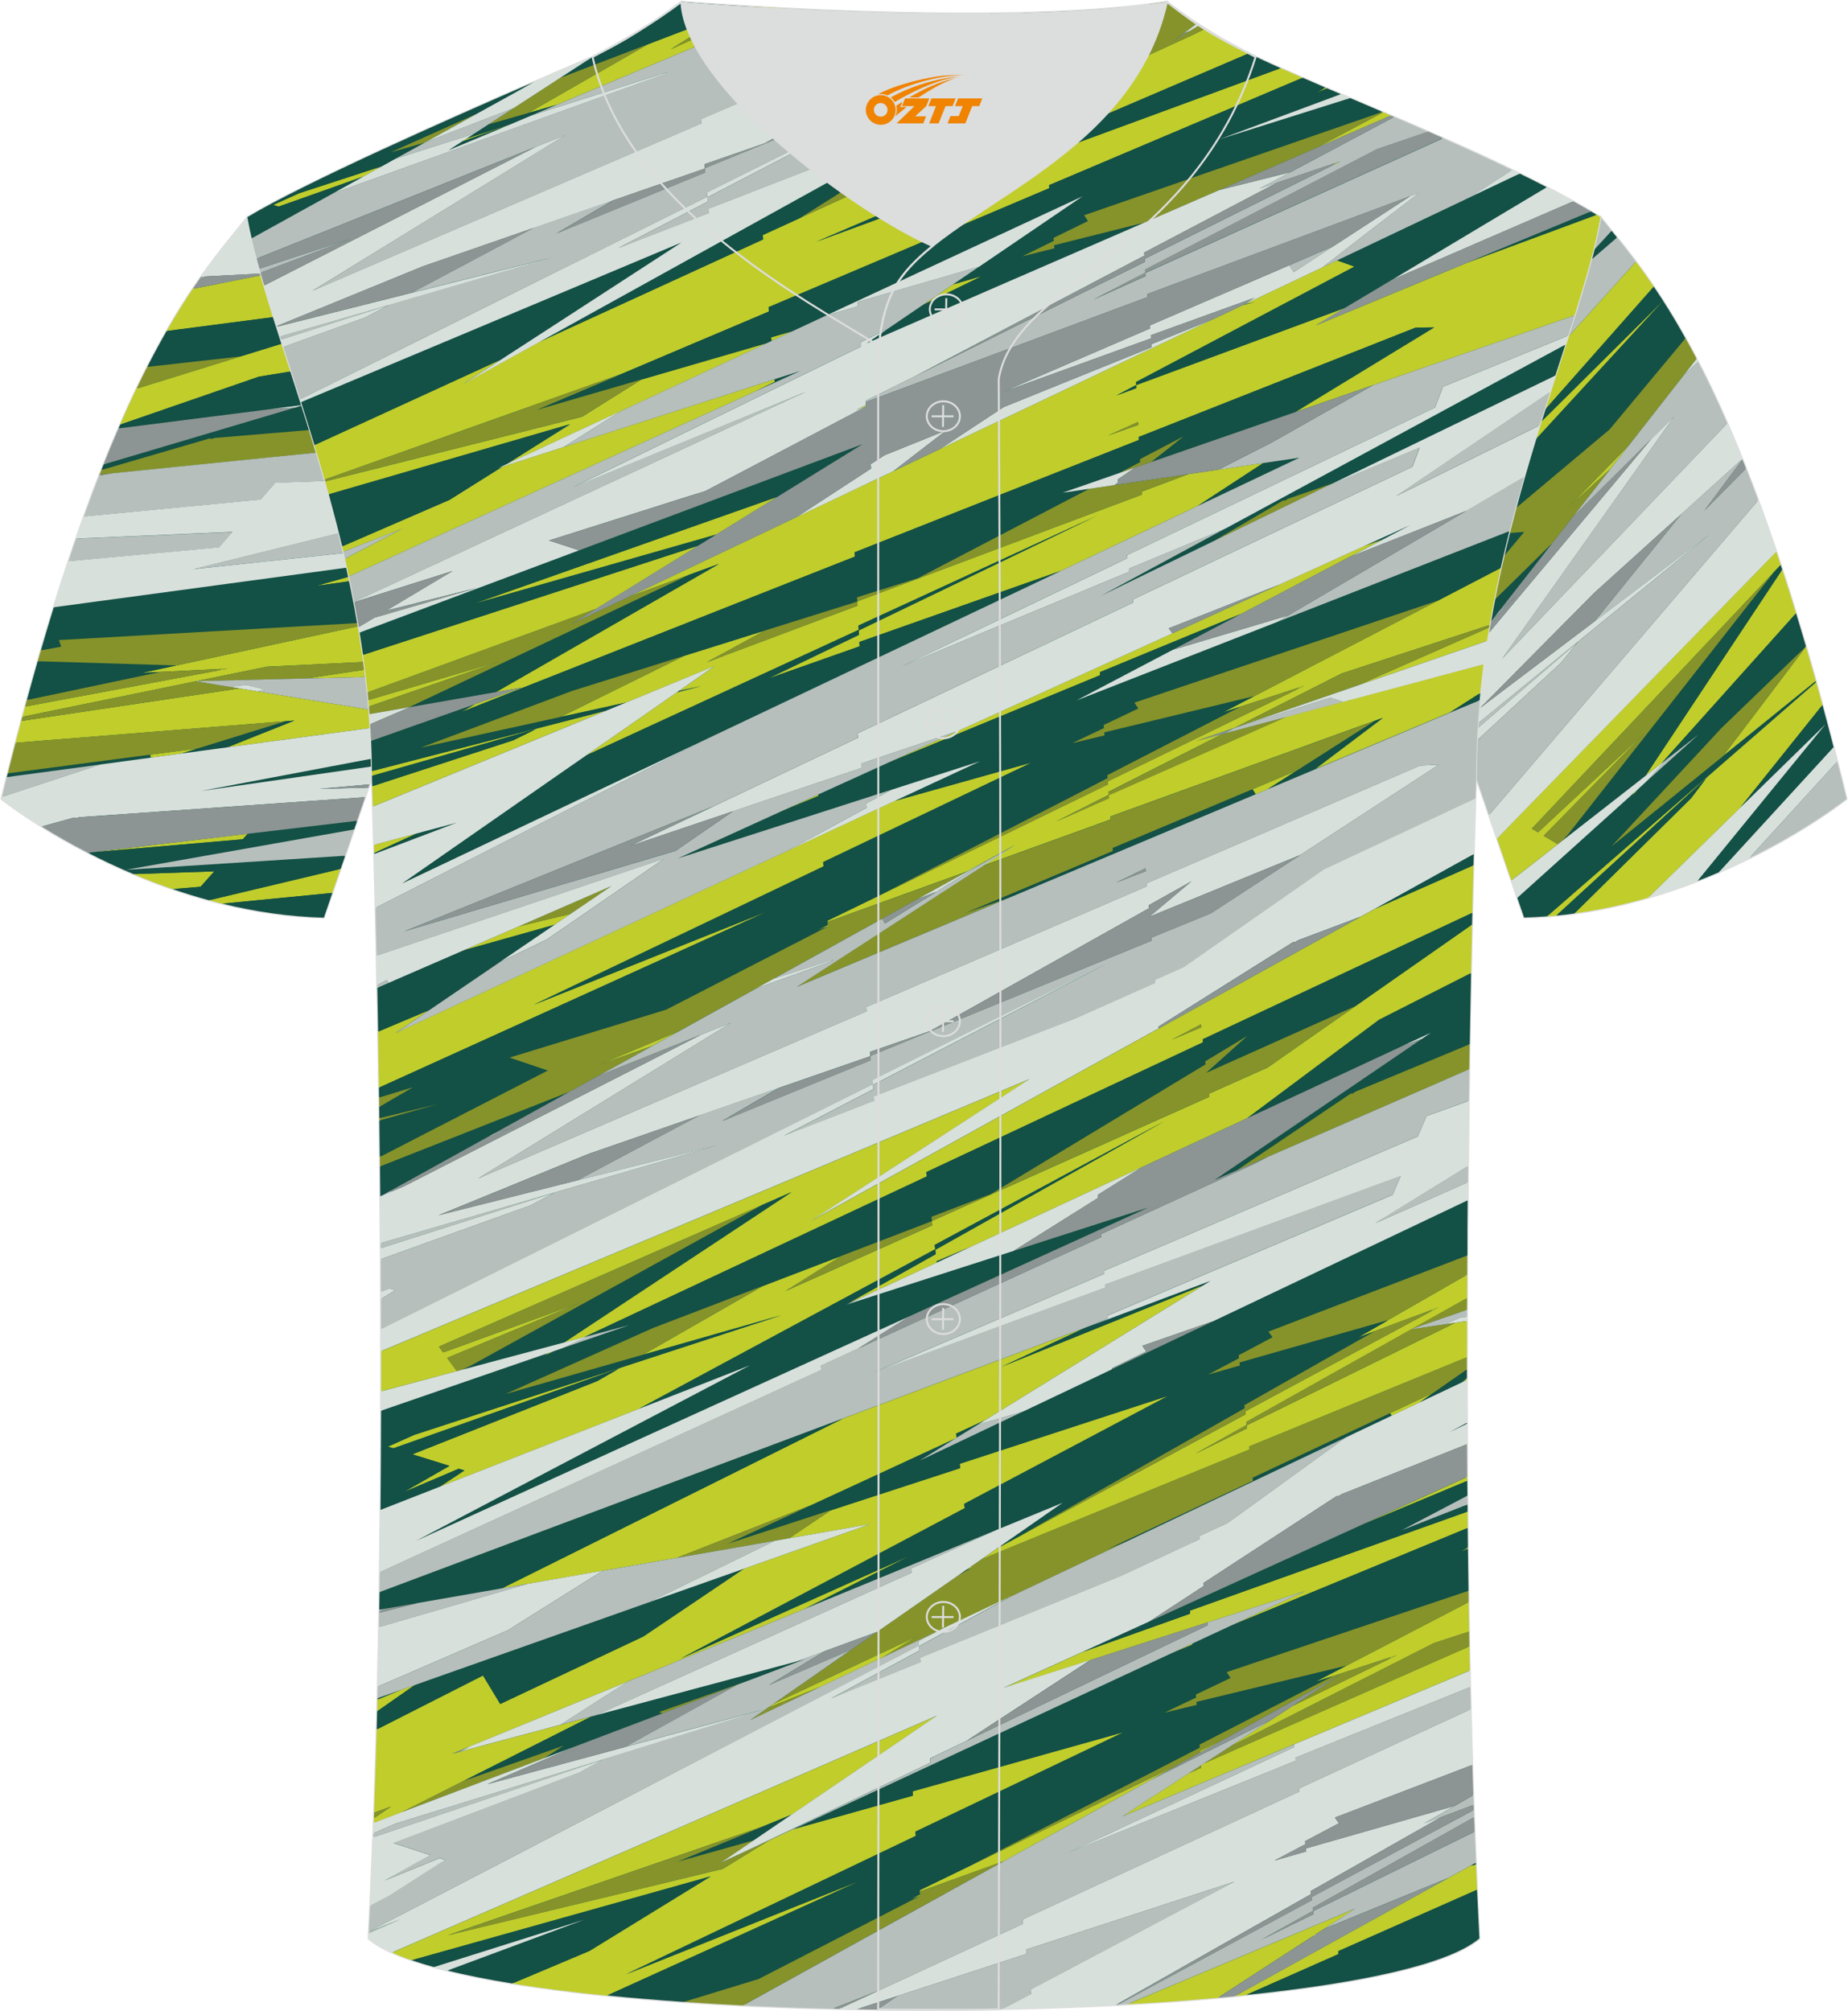 <?xml version="1.0" encoding="utf-8"?>
<!-- Generator: Adobe Illustrator 24.0.1, SVG Export Plug-In . SVG Version: 6.00 Build 0)  -->
<svg xmlns="http://www.w3.org/2000/svg" xmlns:xlink="http://www.w3.org/1999/xlink" version="1.1" id="_x37C_" x="0px" y="0px" width="380.86px" height="414.34px" viewBox="0 0 380.86 414.34" enable-background="new 0 0 380.86 414.34" xml:space="preserve">
<path fill-rule="evenodd" clip-rule="evenodd" fill="#135045" stroke="#DCDDDD" stroke-width="0.401" stroke-miterlimit="22.941" d="  M329.87,44.77c10.28,12.85,29.45,32.53,50.69,119.85c0,0-29.28,23.45-66.43,24.48c0,0-7.18-20.88-9.93-28.94  C304.2,112.21,325.57,69.61,329.87,44.77z"/>
<path fill-rule="evenodd" clip-rule="evenodd" fill="#135045" stroke="#DCDDDD" stroke-width="0.401" stroke-miterlimit="22.941" d="  M50.99,44.77C40.72,57.62,21.54,77.3,0.3,164.62c0,0,29.28,23.45,66.43,24.48c0,0,7.18-20.88,9.93-28.94  C76.66,112.21,55.29,69.61,50.99,44.77z"/>
<g>
	<polygon fill-rule="evenodd" clip-rule="evenodd" fill="#C0CD2B" points="325.25,132.2 325.03,132.38 324.91,132.54 324.49,133.14    325.11,132.37  "/>
	<polygon fill-rule="evenodd" clip-rule="evenodd" fill="#C0CD2B" points="351.87,160.06 351.66,160.25 351.54,160.42    351.14,161.04 351.74,160.25  "/>
	<polygon fill-rule="evenodd" clip-rule="evenodd" fill="#C0CD2B" points="336.31,164.12 338.04,162.19 336.92,163.2  "/>
	<path fill-rule="evenodd" clip-rule="evenodd" fill="#C0CD2B" d="M320.73,188.67l30.81-28.25l0.11-0.17l-32.82,28.58   C319.47,188.78,320.1,188.73,320.73,188.67z"/>
	<path fill-rule="evenodd" clip-rule="evenodd" fill="#C0CD2B" d="M366.08,113.66l-14.25,14.63l-9.82,10.08l-33.5,34.4l2.97,8.65   l3.02-2.35l6.57-5.12l-2.91-1.73l20.67-21.06l-21.86,20.35l-1.27-0.76l49.89-52.86l1.4-1.48   C366.68,115.48,366.38,114.56,366.08,113.66L366.08,113.66z M367.3,117.36c0.94,2.88,1.89,5.88,2.85,9.02l-27.76,30.95l-3.29,2.56   l13.66-20.61L367.3,117.36L367.3,117.36z M372.2,133.23c0.67,2.3,1.35,4.68,2.03,7.11l-6.62,5.35l-9.78,7.91l-2.75,2.23l8.44-11.13   L372.2,133.23L372.2,133.23z M374.29,140.54c0.43,1.55,0.87,3.12,1.3,4.73l-15.87,19.81l-1.14,1.42l-18.86,18.45   c-4.81,1.39-9.92,2.53-15.25,3.26l24.07-23.75l2.61-3.44l0.6-0.79l0.14-0.18l1.21-1.05l2.93-2.55l5.47-4.76l4.73-4.12   L374.29,140.54z"/>
	<polygon fill-rule="evenodd" clip-rule="evenodd" fill="#C0CD2B" points="335.81,91.62 323.54,104.24 331.92,96.59  "/>
	<path fill-rule="evenodd" clip-rule="evenodd" fill="#C0CD2B" d="M337.15,53.92l-14.04,15.56c-1.53,4.77-3.19,9.83-4.86,15.14   l15.86-17.94l6.72-7.6C339.55,57.19,338.32,55.48,337.15,53.92L337.15,53.92z M316.35,90.72c0.38-1.24,0.75-2.46,1.13-3.67   l15.61-15.49l9.66-9.58l0.01,0.02l-9.93,10.8L316.35,90.72z"/>
	<path fill-rule="evenodd" clip-rule="evenodd" fill="#135045" d="M375.6,145.27l-15.87,19.81l-1.14,1.43l17.67-17.28l-0.85,1.04   L366.63,161l-16.8,20.54c1.52-0.59,3-1.19,4.43-1.81l1.6-1.74l2.64-2.88l19.39-21.14C377.12,150.99,376.36,148.09,375.6,145.27z"/>
	<polygon fill-rule="evenodd" clip-rule="evenodd" fill="#135045" points="321.96,173.26 339.11,159.88 352.77,139.28 367.3,117.36    366.99,116.4 365.59,117.88 323.17,171.93  "/>
	<path fill-rule="evenodd" clip-rule="evenodd" fill="#135045" d="M370.15,126.37l-27.76,30.95l1.04-0.81l4.57-3.56l2.09-1.63   l-2.7,2.43l-8.1,7.29l-1.26,1.13l-1.73,1.93l0.61-0.92l-24.21,21.8l1.41,4.08c1.59-0.04,3.15-0.13,4.71-0.25l32.82-28.58l0.22-0.19   l1.21-1.05l2.93-2.55l5.47-4.76l4.73-4.12l8.08-7.02l-0.06-0.2l-6.62,5.35l-9.78,7.91l-2.75,2.23l-1.06,0.86l-21.89,17.7   l22.69-24.42l10.13-9.77l3.73-3.6l3.52-3.4C371.51,130.87,370.83,128.58,370.15,126.37L370.15,126.37z M324.46,188.23   c-1.23,0.17-2.47,0.32-3.73,0.44l30.81-28.25l-0.41,0.62l-2.61,3.44L324.46,188.23z"/>
	<path fill-rule="evenodd" clip-rule="evenodd" fill="#135045" d="M332.14,47.56l-3.76,4.1c-0.16,0.63-0.32,1.27-0.5,1.93l5.37-4.64   C332.88,48.47,332.5,48.01,332.14,47.56L332.14,47.56z M340.83,59.07l-6.72,7.6l-15.86,17.94c-0.25,0.8-0.51,1.61-0.76,2.43   l15.61-15.49l9.66-9.58C342.09,60.96,341.45,60,340.83,59.07L340.83,59.07z M342.76,62c1.48,2.3,3.01,4.85,4.6,7.71L331.72,88.5   l-2.6,2.18L312.3,104.8c1.29-4.84,2.66-9.55,4.04-14.08l16.49-17.93L342.76,62L342.76,62z M307.07,128.34l0.88-1.12l0.93-1.19   l11.04-14.1l-12,11.79C307.63,125.24,307.34,126.78,307.07,128.34L307.07,128.34z M309.82,114.79c0.38-1.66,0.78-3.31,1.19-4.95   l3.13-0.24L309.82,114.79z"/>
	<polygon fill-rule="evenodd" clip-rule="evenodd" fill="#86932A" points="355.08,155.83 363.52,144.7 372.2,133.23 372.2,133.22    368.67,136.61 364.95,140.21 354.82,149.98 332.13,174.39 354.02,156.69  "/>
	<polygon fill-rule="evenodd" clip-rule="evenodd" fill="#86932A" points="321.08,173.95 321.96,173.26 323.17,171.93    365.59,117.89 315.7,170.75 316.98,171.5 338.84,151.15 318.17,172.22  "/>
	<path fill-rule="evenodd" clip-rule="evenodd" fill="#86932A" d="M324.09,106.59l7.83-10l-8.38,7.63l12.27-12.61l11.25-14.38   l2.54-3.25l0.05-0.06c-0.77-1.48-1.53-2.88-2.28-4.22L331.72,88.5l-2.6,2.18L312.3,104.8c-0.44,1.66-0.88,3.34-1.3,5.04l3.13-0.24   l-4.32,5.18c-0.68,2.93-1.31,5.9-1.89,8.92l12-11.79L324.09,106.59z"/>
	<polygon fill-rule="evenodd" clip-rule="evenodd" fill="#B6BFBC" points="312.51,122.86 308.89,126.02 307.95,127.21  "/>
	<polygon fill-rule="evenodd" clip-rule="evenodd" fill="#B6BFBC" points="339.3,161.04 347.4,153.75 350.1,151.32 348.01,152.95    343.44,156.51  "/>
	<path fill-rule="evenodd" clip-rule="evenodd" fill="#B6BFBC" d="M324.91,132.54l0.12-0.16l-20.46,16.69   c-0.02,0.33-0.04,0.67-0.06,1L324.91,132.54z"/>
	<path fill-rule="evenodd" clip-rule="evenodd" fill="#B6BFBC" d="M349.65,73.93l-0.05,0.06l0.06-0.05L349.65,73.93L349.65,73.93z    M349.97,74.55l-2.91,2.7l-11.25,14.38l-3.89,4.97l-7.83,10l16.23-16.12l4.74-4.71l-18.24,25.68l-17.25,24.3l46.41-48.52   C353.91,82.48,351.91,78.29,349.97,74.55L349.97,74.55z M359.85,96.53c0.83,2.09,1.66,4.27,2.5,6.55l-8.35,9.76l-21.06,24.62   l-21.86,25.57l-4.21,4.92c-1.04-3.04-1.99-5.8-2.66-7.8c0-2.53,0.06-5.05,0.18-7.55l17.39-16.09l2.72-3.36l0.62-0.77l0.14-0.18   l1.24-1.01l3.01-2.46l5.62-4.58l4.86-3.96l12.32-10.06l-10.86,8.22l-10.03,7.58l-2.82,2.14l8.79-10.86l9.13-11.28l12.55-11.35   l0.04,0.09l-7.85,10.53l3.27-3.31L359.85,96.53z"/>
	<path fill-rule="evenodd" clip-rule="evenodd" fill="#B6BFBC" d="M378.65,156.94l-6.5,7.12l-6.78,7.43l-4.89,5.36   c12.44-6.12,20.09-12.25,20.09-12.25C379.92,162,379.28,159.44,378.65,156.94z"/>
	<path fill-rule="evenodd" clip-rule="evenodd" fill="#B6BFBC" d="M323.1,69.48l14.04-15.56c-1.38-1.83-2.67-3.46-3.89-4.97   l-5.37,4.64C326.59,58.44,324.94,63.75,323.1,69.48L323.1,69.48z M328.37,51.66c0.61-2.43,1.11-4.73,1.49-6.89   c0.71,0.89,1.47,1.82,2.27,2.8L328.37,51.66z"/>
	<polygon fill-rule="evenodd" clip-rule="evenodd" fill="#D8E0DC" points="347.06,77.25 349.97,74.55 349.66,73.95 349.6,74  "/>
	<polygon fill-rule="evenodd" clip-rule="evenodd" fill="#D8E0DC" points="342.4,157.32 339.11,159.88 321.96,173.26 321.08,173.95    314.51,179.08 311.48,181.43 312.71,185 336.92,163.2 338.04,162.19 339.3,161.04 343.44,156.51  "/>
	<path fill-rule="evenodd" clip-rule="evenodd" fill="#D8E0DC" d="M362.35,103.09l-8.35,9.76l-21.06,24.62l-21.86,25.57l-4.21,4.92   l1.66,4.83l33.5-34.4l9.82-10.08l14.25-14.63C364.82,109.93,363.57,106.41,362.35,103.09L362.35,103.09z M304.37,152.6   c0.04-0.84,0.08-1.68,0.13-2.52l20.41-17.53l-0.43,0.6l-2.72,3.36L304.37,152.6L304.37,152.6z M304.57,149.07   c0.41-6.28,1.16-12.46,2.13-18.49l33.62-40.12l4.74-4.7l-18.23,25.68l-17.25,24.3l46.41-48.52c1.01,2.32,2.04,4.77,3.08,7.36   l-12.55,11.35l-3.71,3.35l-3.84,3.47l-10.44,9.44l-23.47,23.68l22.44-16.98l1.09-0.82l2.82-2.14l10.03-7.58l10.86-8.22   l-12.32,10.05l-4.86,3.96l-5.62,4.58l-3.01,2.46l-1.24,1.01l-0.22,0.18L304.57,149.07z"/>
	<path fill-rule="evenodd" clip-rule="evenodd" fill="#D8E0DC" d="M358.49,175.11l-2.64,2.88l-1.6,1.74c2.18-0.94,4.25-1.9,6.2-2.86   l4.89-5.36l6.78-7.43l6.5-7.12c-0.25-1-0.51-1.99-0.76-2.97L358.49,175.11L358.49,175.11z M349.82,181.54   c-3.19,1.24-6.57,2.4-10.12,3.42l18.86-18.45l17.67-17.28l-0.85,1.04l-8.78,10.73L349.82,181.54z"/>
	<polygon fill-rule="evenodd" clip-rule="evenodd" fill="#8C9593" points="328.6,128.06 337.39,117.21 346.52,105.93 342.8,109.29    338.96,112.76 328.52,122.2 305.06,145.88 327.5,128.88  "/>
	<path fill-rule="evenodd" clip-rule="evenodd" fill="#8C9593" d="M359.1,94.68l-7.85,10.53l3.27-3.31l5.31-5.36   C359.6,95.9,359.35,95.29,359.1,94.68z"/>
	<path fill-rule="evenodd" clip-rule="evenodd" fill="#8C9593" d="M324.09,106.59l-4.17,5.33l-11.04,14.1l3.62-3.16l-4.55,4.35   l-0.88,1.12c-0.13,0.74-0.25,1.49-0.37,2.24l33.62-40.11L324.09,106.59z"/>
</g>
<g>
	<polygon fill-rule="evenodd" clip-rule="evenodd" fill="#C0CD2B" points="47,137.78 45.72,137.84 44.94,138.16  "/>
	<polygon fill-rule="evenodd" clip-rule="evenodd" fill="#C0CD2B" points="50.04,172.93 51.04,171.8 32.58,174 18.72,175.64  "/>
	<path fill-rule="evenodd" clip-rule="evenodd" fill="#C0CD2B" d="M35.56,183.2l5.77-0.48l2.82-3.17l-16.67,0.56   C30.05,181.19,32.75,182.23,35.56,183.2z"/>
	<path fill-rule="evenodd" clip-rule="evenodd" fill="#C0CD2B" d="M61.84,181.03l-18.79,4.47c0.91,0.25,1.83,0.48,2.75,0.71   l22.68-2.22l1.7-4.95L61.84,181.03z"/>
	<polygon fill-rule="evenodd" clip-rule="evenodd" fill="#C0CD2B" points="40.74,154.23 30.91,155.51 31.09,156.12 37.37,155.27     "/>
	<path fill-rule="evenodd" clip-rule="evenodd" fill="#C0CD2B" d="M73.9,129.03l-37.55,8.09l-0.8,0.17l-6.25,1.35l3.8-0.19   l12.63-0.62l1.28-0.06l-2.05,0.38l-39.77,7.44c-0.19,0.7-0.38,1.4-0.56,2.11l23.81-4.88l10.43-2.14l1.52-0.31l-0.13-0.02l0.27-0.01   l14.43-2.96l20.09-0.98C74.69,133.93,74.32,131.47,73.9,129.03L73.9,129.03z M3.2,153.07c0.4-1.53,0.79-3.03,1.18-4.51l1.44-0.22   l22.73-3.39l20.78-3.1l3.81,0.62l22.92,3.75c0.1,1.26,0.19,2.52,0.27,3.79l-29.5,3.98l2.12-0.85l11.71-4.67l-1.9,0.15l-29.25,2.34   l-16.74,1.34l-2.44,0.19l-1.72,0.14L3.2,153.07L3.2,153.07z M75.23,137.99c0.06,0.5,0.12,1,0.18,1.51l-12.31,0.3L75.23,137.99z"/>
	<polygon fill-rule="evenodd" clip-rule="evenodd" fill="#C0CD2B" points="71.94,118.82 66.86,120.25 65.2,120.72 66.64,120.52    72.14,119.75  "/>
	<path fill-rule="evenodd" clip-rule="evenodd" fill="#C0CD2B" d="M53.84,56.71l-8.39,1.67l-5.72,1.14   c-1.71,2.54-3.51,5.4-5.38,8.69l2.54-0.33l19.56-2.55C55.5,62.33,54.62,59.45,53.84,56.71L53.84,56.71z M58.17,70.78l-8.6,2.66   l-21.01,6.52L28.16,80c-1.12,2.34-2.26,4.83-3.41,7.49l28.64-9.89l6.63-1.07C59.4,74.58,58.78,72.66,58.17,70.78z"/>
	<path fill-rule="evenodd" clip-rule="evenodd" fill="#135045" d="M73.6,169.13l-22.55,2.68l-1,1.13l-31.32,2.71l-0.6,0.07   c2.85,1.47,5.99,2.96,9.38,4.39l16.67-0.56l-2.82,3.17l-5.77,0.48c2.41,0.83,4.9,1.6,7.48,2.3l18.79-4.47l8.35-1.99l0.93-2.7   l-45.26,2.89L73,170.91L73.6,169.13L73.6,169.13z M68.5,183.99l-1.75,5.1c-7.34-0.2-14.37-1.28-20.93-2.88L68.5,183.99z"/>
	<path fill-rule="evenodd" clip-rule="evenodd" fill="#135045" d="M53.4,77.61L24.76,87.5l-0.33,0.77l0.4-0.05L56,84.25l6.26-0.79   c-0.75-2.36-1.49-4.67-2.22-6.93L53.4,77.61L53.4,77.61z M62.28,83.54c0.52,1.65,1.05,3.33,1.57,5.03l-19.57,1.66l-0.69,0.21   l-0.38-0.11l0,0l-22.31,6.51c0.15-0.38,0.3-0.76,0.45-1.13l13.62-4.04l25.72-7.63L62.28,83.54z"/>
	<path fill-rule="evenodd" clip-rule="evenodd" fill="#135045" d="M66.64,120.52l-1.44,0.2l1.66-0.47l5.07-1.43   c-0.13-0.62-0.27-1.23-0.4-1.85l-30.71,4.15l-3.82,0.52l-25.92,3.51c-0.88,2.84-1.76,5.8-2.65,8.87l4.18-0.75l-0.46-1.37   l61.64-3.51c-0.5-2.91-1.06-5.79-1.66-8.64L66.64,120.52L66.64,120.52z M5.54,144.25l27.55-5.79l-3.8,0.19l6.25-1.35l0.8-0.17   l-28.57-0.87C7.04,138.84,6.29,141.5,5.54,144.25z"/>
	<path fill-rule="evenodd" clip-rule="evenodd" fill="#135045" d="M56.44,65.33l-19.56,2.55l-2.54,0.33   c-1.29,2.26-2.62,4.71-3.99,7.39l19.23-2.16l8.6-2.66C57.58,68.92,57,67.1,56.44,65.33z"/>
	<polygon fill-rule="evenodd" clip-rule="evenodd" fill="#135045" points="1.41,160.12 20.72,157.52 31.09,156.12 30.91,155.51    15.62,157.52 1.6,159.36  "/>
	<polygon fill-rule="evenodd" clip-rule="evenodd" fill="#135045" points="60.69,148.48 58.79,148.63 40.74,154.23 37.37,155.27    46.85,153.99 48.98,153.15  "/>
	<path fill-rule="evenodd" clip-rule="evenodd" fill="#135045" d="M41.35,163.01l35.3-5.07c-0.01-0.53-0.02-1.07-0.03-1.6   L41.35,163.01z"/>
	<polygon fill-rule="evenodd" clip-rule="evenodd" fill="#86932A" points="45.72,137.84 33.09,138.45 5.54,144.25 5.17,145.6    44.94,138.16  "/>
	<polygon fill-rule="evenodd" clip-rule="evenodd" fill="#86932A" points="44.81,141.1 40.37,140.38 38.84,140.69 28.42,142.82    4.61,147.71 4.38,148.55 5.83,148.34 28.57,144.94 49.35,141.84 47.38,141.52  "/>
	<path fill-rule="evenodd" clip-rule="evenodd" fill="#86932A" d="M54.93,137.39l-14.43,2.96l21.63-0.53h0.01l0.96-0.02l12.12-1.81   c-0.07-0.53-0.14-1.05-0.21-1.58L54.93,137.39z"/>
	<path fill-rule="evenodd" clip-rule="evenodd" fill="#86932A" d="M12.79,152.3l-2.44,0.19l-1.72,0.14l-5.42,0.43   c-0.53,2.05-1.06,4.15-1.6,6.29l14.02-1.84l15.29-2l9.83-1.29l18.05-5.6l-29.25,2.34L12.79,152.3z"/>
	<path fill-rule="evenodd" clip-rule="evenodd" fill="#86932A" d="M30.35,75.6c-0.72,1.41-1.44,2.87-2.18,4.41l0.4-0.04l21.01-6.52   L30.35,75.6z"/>
	<path fill-rule="evenodd" clip-rule="evenodd" fill="#86932A" d="M44.28,90.24l-0.69,0.21l-0.38-0.11l0,0l-22.31,6.51l-0.37,0.96   l2.59-0.26l32.87-3.33l9.29-0.94c-0.47-1.58-0.95-3.14-1.42-4.68L44.28,90.24z"/>
	<path fill-rule="evenodd" clip-rule="evenodd" fill="#86932A" d="M7.78,136.25l28.57,0.87l37.55-8.09l-0.11-0.65l-61.64,3.51   l0.46,1.37l-4.18,0.75C8.21,134.75,8,135.5,7.78,136.25z"/>
	<polygon fill-rule="evenodd" clip-rule="evenodd" fill="#B6BFBC" points="50.82,44.98 51.02,44.92 50.99,44.77  "/>
	<path fill-rule="evenodd" clip-rule="evenodd" fill="#B6BFBC" d="M65.58,110.92l-24.04,5.95l-1.67,0.41l1.45-0.16l29.53-3.16   c-0.32-1.38-0.65-2.75-0.99-4.11L65.58,110.92z"/>
	<path fill-rule="evenodd" clip-rule="evenodd" fill="#B6BFBC" d="M55.99,94.2l-32.87,3.33l-2.66,0.44   c-1.04,2.68-2.09,5.5-3.16,8.47l36.41-3.49l2.79-3.19l0.23-0.27l1.21-0.04l9.05-0.33c-0.56-1.98-1.13-3.92-1.71-5.85L55.99,94.2   L55.99,94.2z M14.12,115.67l30.99-2.85l2.79-3.2L15.7,111C15.17,112.51,14.64,114.07,14.12,115.67z"/>
	<polygon fill-rule="evenodd" clip-rule="evenodd" fill="#B6BFBC" points="25.86,179.24 71.12,176.33 72.99,170.91  "/>
	<path fill-rule="evenodd" clip-rule="evenodd" fill="#B6BFBC" d="M0.41,164.21l20.31-6.68l-19.31,2.6   C1.08,161.47,0.74,162.83,0.41,164.21z"/>
	<path fill-rule="evenodd" clip-rule="evenodd" fill="#B6BFBC" d="M63.1,139.8l-0.96,0.02h-0.01l-21.63,0.53l-0.27,0.01l0.13,0.02   l4.44,0.73l2.57,0.42l3.44-0.4l3.72,0.93l-1.39,0.41l22.92,3.75c-0.18-2.26-0.41-4.49-0.67-6.72L63.1,139.8z"/>
	<path fill-rule="evenodd" clip-rule="evenodd" fill="#D8E0DC" d="M51.02,44.92l-0.19,0.06c-2.6,3.24-5.76,6.94-9.38,12.05   l0.31,0.11l0.69-0.18l11.28-0.59C52.57,52.21,51.63,48.39,51.02,44.92z"/>
	<polygon fill-rule="evenodd" clip-rule="evenodd" fill="#D8E0DC" points="62.25,83.47 56,84.26 60.68,84.02 62.28,83.54  "/>
	<path fill-rule="evenodd" clip-rule="evenodd" fill="#D8E0DC" d="M57.94,99.43l-1.21,0.04l-0.23,0.27l-2.79,3.19l-36.41,3.49   c-0.53,1.48-1.07,3-1.6,4.56l32.2-1.39l-2.79,3.2l-30.99,2.85c-1,3.02-2.02,6.18-3.04,9.49l25.92-3.5l3.82-0.52l30.71-4.15   c-0.22-1-0.45-2-0.68-2.99l-29.53,3.16l-1.45,0.16l1.67-0.41l24.04-5.95l4.27-1.06c-0.91-3.66-1.88-7.25-2.87-10.76L57.94,99.43z"/>
	<polygon fill-rule="evenodd" clip-rule="evenodd" fill="#D8E0DC" points="49.35,141.84 53.16,142.47 54.56,142.06 50.82,141.13    47.38,141.52  "/>
	<path fill-rule="evenodd" clip-rule="evenodd" fill="#D8E0DC" d="M76.35,150.01l-29.5,3.98l-9.49,1.28l-6.27,0.85l-10.37,1.4   l-20.31,6.68l-0.1,0.41c0,0,3,2.4,8.29,5.69l6.66-1.84l0,0l0.38,0.12l0.69-0.19l58.94-4.13l0.67-1.96l-10.2,0.25l10.43-0.93   l0.5-1.47c0-0.74-0.01-1.48-0.02-2.22l-35.3,5.07l35.27-6.67C76.57,154.21,76.48,152.11,76.35,150.01z"/>
	<path fill-rule="evenodd" clip-rule="evenodd" fill="#8C9593" d="M45.45,58.38l8.39-1.67l-0.1-0.36l-11.28,0.59l-0.69,0.18   l-0.31-0.11c-0.56,0.8-1.14,1.63-1.72,2.49L45.45,58.38z"/>
	<path fill-rule="evenodd" clip-rule="evenodd" fill="#8C9593" d="M20.45,97.97l2.66-0.44l-2.59,0.26L20.45,97.97L20.45,97.97z    M21.34,95.7l13.62-4.04l25.72-7.63L56,84.27l-31.17,3.96l-0.4,0.05C23.41,90.62,22.39,93.09,21.34,95.7z"/>
	<polygon fill-rule="evenodd" clip-rule="evenodd" fill="#8C9593" points="65.73,162.56 75.93,162.31 76.16,161.62  "/>
	<path fill-rule="evenodd" clip-rule="evenodd" fill="#8C9593" d="M16.32,168.4l-0.69,0.19l-0.38-0.12l-6.66,1.84   c2.63,1.64,5.83,3.5,9.53,5.4l0.6-0.07L32.57,174l18.46-2.19l22.55-2.68l1.67-4.86L16.32,168.4z"/>
</g>
<path fill-rule="evenodd" clip-rule="evenodd" fill="#135045" stroke="#DCDDDD" stroke-width="0.401" stroke-miterlimit="22.941" d="  M75.96,399.46c5.39-101.7,0.7-239.32,0.7-239.32c0-47.95-21.38-90.55-25.67-115.39c15.81-9.55,66.91-31.25,71.11-33.03  c6.39-2.7,12.79-7.19,18.33-11.35c0,0,65.6,5.42,100.06,0c6.46,5.04,13.95,9.4,21.46,12.78c21.9,9.84,48.17,19.67,67.92,31.6  c-4.3,24.84-25.68,67.44-25.68,115.39c0,0-4.69,137.61,0.7,239.32C281.68,419.03,99.19,419.03,75.96,399.46z"/>
<g>
	<polygon fill-rule="evenodd" clip-rule="evenodd" fill="#C0CD2B" points="114.32,245.72 114.04,245.8 113.87,245.91 113.23,246.3    114.12,245.83  "/>
	<path fill-rule="evenodd" clip-rule="evenodd" fill="#C0CD2B" d="M114.22,307.29l-1.06,0.69L114.22,307.29z"/>
	<path fill-rule="evenodd" clip-rule="evenodd" fill="#C0CD2B" d="M121.03,164.57L120,165.3L121.03,164.57z"/>
	<polygon fill-rule="evenodd" clip-rule="evenodd" fill="#C0CD2B" points="80.19,62.81 79.91,62.89 79.74,63 79.11,63.38    79.99,62.92  "/>
	<polygon fill-rule="evenodd" clip-rule="evenodd" fill="#C0CD2B" points="179.45,95.58 179.45,95.64 179.73,95.47  "/>
	<polygon fill-rule="evenodd" clip-rule="evenodd" fill="#C0CD2B" points="276.35,33.19 275.14,33.6 274.48,34.12  "/>
	<polygon fill-rule="evenodd" clip-rule="evenodd" fill="#C0CD2B" points="176.3,84.56 178.49,83.74 178.47,83.47  "/>
	<polygon fill-rule="evenodd" clip-rule="evenodd" fill="#C0CD2B" points="286.08,341.93 287.96,341.02 286.75,341.42  "/>
	<polygon fill-rule="evenodd" clip-rule="evenodd" fill="#C0CD2B" points="187.43,391.46 189.62,390.66 189.6,390.39  "/>
	<polygon fill-rule="evenodd" clip-rule="evenodd" fill="#C0CD2B" points="296.39,269.4 295.2,269.85 294.55,270.39  "/>
	<polygon fill-rule="evenodd" clip-rule="evenodd" fill="#C0CD2B" points="127.92,281.78 127.64,281.87 127.48,281.98    126.86,282.39 127.72,281.89  "/>
	<polygon fill-rule="evenodd" clip-rule="evenodd" fill="#C0CD2B" points="199.01,323.55 200.2,323.07 200.17,322.8 199.81,323  "/>
	<polygon fill-rule="evenodd" clip-rule="evenodd" fill="#C0CD2B" points="268.97,141.25 267.75,141.65 267.08,142.16  "/>
	<polygon fill-rule="evenodd" clip-rule="evenodd" fill="#C0CD2B" points="170.63,190.88 170.61,190.62 168.43,191.68  "/>
	<polygon fill-rule="evenodd" clip-rule="evenodd" fill="#C0CD2B" points="103.56,26.31 103.75,26.22 104.07,26.04 104.27,25.93    104,26.01 103.83,26.13  "/>
	<path fill-rule="evenodd" clip-rule="evenodd" fill="#C0CD2B" d="M250.98,411.66l19.14-12.42l1.02-0.66l1.69-1.1l6.45-4.19   L232.31,413C238.77,412.64,245.02,412.2,250.98,411.66z"/>
	<path fill-rule="evenodd" clip-rule="evenodd" fill="#C0CD2B" d="M304.17,384.19l-1.09,0.24l-2.71,1.5l-1.94,1.07l-43.97,24.33   c0.78-0.08,1.54-0.16,2.31-0.24l9.51-4.2l9.57-4.23l-0.01-0.62l28.57-12.64C304.32,387.67,304.25,385.93,304.17,384.19z"/>
	<path fill-rule="evenodd" clip-rule="evenodd" fill="#C0CD2B" d="M302.66,330.13l-25.15,13.08l-0.73,0.38l-5.67,2.95l3.61-1.18   l12.02-3.93l1.21-0.4l-1.88,0.91l-19.68,9.57l-0.23,0.15l-0.33,0.22l-4,2.6l-3.48,2.26l-4.9,3.18l17.93-9.11l9.49-4.81l14.65-7.43   l7.25-2.37C302.73,334.16,302.7,332.15,302.66,330.13L302.66,330.13z M302.82,339.24c0.03,1.66,0.07,3.32,0.1,4.98l-31.26,13.12   l-4.96,2.08l-22.29,9.36l-13.15,5.52l13.71-8.9l2.6-1.15l-0.02-0.24l-0.02-0.28l0.53-0.34l0.45-0.2l2.55-1.12l21.03-9.28   L302.82,339.24z"/>
	<polygon fill-rule="evenodd" clip-rule="evenodd" fill="#C0CD2B" points="247.33,361.12 249.3,360.02 252.43,358.29 247.3,360.79     "/>
	<polygon fill-rule="evenodd" clip-rule="evenodd" fill="#C0CD2B" points="189.54,389.5 189.56,389.76 189.69,389.71 206.87,383.51    237.11,366.77 242.85,363.6 199.98,384.43  "/>
	<polygon fill-rule="evenodd" clip-rule="evenodd" fill="#C0CD2B" points="302.38,304.33 293.68,308.29 280.97,314.06    302.38,305.14  "/>
	<polygon fill-rule="evenodd" clip-rule="evenodd" fill="#C0CD2B" points="245.71,338.67 241.11,340.81 245.73,338.9  "/>
	<polygon fill-rule="evenodd" clip-rule="evenodd" fill="#C0CD2B" points="248.89,334.3 269.06,327.81 253.38,335.11 302.47,314.85    302.43,311.46 245.22,331.88 245.27,332.5 244.52,332.77 241.56,333.82 228.29,338.55 223.16,340.38 206.84,347.82 224.78,342.05     "/>
	<path fill-rule="evenodd" clip-rule="evenodd" fill="#C0CD2B" d="M119.26,385.62L80.8,402.33c1.21,0.55,2.56,1.08,4.04,1.59   l0.6-0.17L98,400.23l22.26-6.24l26.22-7.35l-24.98,15.36l-15.94,6.72c5.93,0.96,12.49,1.8,19.51,2.5l38.42-17.42l13.85-6.28   l-13.13,5.24L129,406.83l38.05-18.16l21.67-10.35l-0.06-0.89l41.88-19.99l1.09-0.52l-1.42,0.4l-14.74,4.13l-27.4,7.68l0.06,0.89   l-24.73,6.93l-4.88,2.27l-9.56,5.87l-19.61,4.73l-9.04,2.18l-2.78,0.67l-14.52,3.5l-10.73,2.59l13.15-4.54l21.82-7.53l19.98-6.9   l10.04-3.46l5.92-2.44l29.92-20.36L119.26,385.62z"/>
	<polygon fill-rule="evenodd" clip-rule="evenodd" fill="#C0CD2B" points="302.51,318.86 302.49,318.87 301.01,319.76    302.35,319.19 302.51,319.11  "/>
	<polygon fill-rule="evenodd" clip-rule="evenodd" fill="#C0CD2B" points="158.27,351.89 169.07,347.59 181.96,341.47    188.93,337.21 159.47,351.05  "/>
	<polygon fill-rule="evenodd" clip-rule="evenodd" fill="#C0CD2B" points="295.43,286.97 286.47,291.19 286.82,291.71 292.54,289     "/>
	<path fill-rule="evenodd" clip-rule="evenodd" fill="#C0CD2B" d="M302.36,262.65l-16.3,9.36l-0.71,0.41l-5.54,3.18l3.56-1.33   l11.85-4.42l1.2-0.45l-1.84,0.99l-37.96,20.43l0.07,0.62l-2.32,1.25l-44.05,23.72l-4.47,2.41l-3.55,2.47l33.97-13.91l21.25-8.71   l-0.07-0.62l6.94-2.84l1.59-0.65l2.26-0.93l15.56-6.37l18.52-7.58c0-2.51,0.01-5,0.01-7.47l-2.44,0.36l-18.86,9.27l-20.63,10.15   l-2.5,1.23l-0.97,0.48l0.04,0.39l0.03,0.23l-10.7,5.25l10.62-5.95l-0.01-0.11l-0.06-0.51l0.12-0.07l23.27-13.05l9.28-5.2l1.36-0.76   l-0.13,0.02l0.25-0.09l11.35-6.36L302.36,262.65L302.36,262.65z M302.31,283.98v0.39l-1.11,0.53L302.31,283.98z"/>
	<polygon fill-rule="evenodd" clip-rule="evenodd" fill="#C0CD2B" points="112.01,279.43 114.37,278.33 112.93,278.82  "/>
	<path fill-rule="evenodd" clip-rule="evenodd" fill="#C0CD2B" d="M239.38,288.04l-14.56,4.74l-27.06,8.82l0.1,0.89l-26.59,8.67   l-8.64,5.81l16.66-2.9l-25.97,9.18l-20.71,13.96l-29.52,13.92l-3.55-5.87l-21.9,11.12c-0.16,5.75-0.33,11.46-0.54,17.12l3.48-1.23   l-3.52,2.37l-0.04,0.99l5.61-2.13L95.49,367l10.19-5.14l1.13-0.57l15.03-7.58l-6.35,1.7l-16.42,4.39l-4.25,1.14l-1.66,0.44   l3.62-1.49l5.52-2.27l27.15-11.16l36.33-14.93l8.44-4.26l13.58-6.84l-12.9,5.78l-34.59,15.51l37.26-19.72l21.23-11.24l-0.1-0.89   l41.02-21.71l1.07-0.56L239.38,288.04L239.38,288.04z M77.74,352.63l0.06-2.44l4.84-1.98l2.88-1.02L77.74,352.63z"/>
	<polygon fill-rule="evenodd" clip-rule="evenodd" fill="#C0CD2B" points="235.76,272.4 248.05,264.8 236.68,269.41 224.58,274.29    206.44,281.62 223.63,273.6 173.8,292.27 171.58,293.37 162.57,297.86 140.69,308.75 140.2,308.99 103.44,327.29 108.79,326.35    124.18,323.67 139.47,321.01 157.41,313.96 167.3,310.08 184.31,302.23 185.02,301.9 196.93,296.39 197.15,296.25 197.09,295.74    197.05,295.4 202.94,292.68  "/>
	<polygon fill-rule="evenodd" clip-rule="evenodd" fill="#C0CD2B" points="79.94,298.07 81.07,298.42 127.48,281.98 127.64,281.87    85.39,295.64  "/>
	<path fill-rule="evenodd" clip-rule="evenodd" fill="#C0CD2B" d="M303.67,178.29l-2.78,1.23l-17.53,7.76l-2.89,1.6l-9.68,5.35   l-31.98,17.69l-5.53,3.06l-11.01,6.09l-55.07,30.47l9.08-5.88l26.97-17.5l8.96-5.81l-71.91,30.17l-12.97,5.44l-48.77,20.46   c0,2.73,0,5.49,0,8.27l7.54-2.01l8.06-2.15l-2-2.73l27.26-11.32l-28.08,10.2l-0.88-1.2l66.58-29.17l6.11-2.68l-26.28,17.37   l-20.63,13.64l4.03-1.07l58.24-27.31l3.11-1.46l9.39-4.4l-0.1-0.89l30.28-14.2l3.17-1.49l23.57-11.05l-0.02-0.14l-0.05-0.48   l4.37-2.05l13.26-6.21l18.3-8.58l19.6-9.19h0.03C303.51,184.54,303.6,181.25,303.67,178.29L303.67,178.29z M303.38,190.5   c-0.07,3.14-0.14,6.48-0.22,10.01l-18.96,9.63l-27.13,20.25l-21.75,10.12l-35.13,16.34l-7.17,3.04l0.03,0.28l-15.88,7.38   l-2.44,1.04l18.12-10.17l-0.1-0.89l42.55-23.88l4.86-2.72l-4.55,2.45l-42.97,23.14l0.1,0.89l-31.02,16.7l-28.53,15.36l-1.61,0.87   L92.6,305.59l-2.02,0.79L95.7,303l-1.16-0.36l-11.31,4.8l9.4-5.39l-7.65-2.38l38.11-15.1l3.75-2.15l0.86-0.49l0.2-0.11l1.52-0.5   l3.7-1.21l6.89-2.25l5.96-1.94l15.11-4.92l-13.09,3.74l-12.09,3.45l-3.4,0.97l12.12-6.95l12.58-7.21l16.22-6.21l-11.54,7.24   l4.25-1.9l26.01-11.65l-0.09-0.83l-0.01-0.06l46.47-20.8l10.68-4.78l-0.07-0.62l12.12-5.42l18.03-12.6L303.38,190.5L303.38,190.5z    M247.52,211.07l0.07,0.61l-6.08,2.55L247.52,211.07z"/>
	<polygon fill-rule="evenodd" clip-rule="evenodd" fill="#C0CD2B" points="139.87,212.5 123.66,219.32 134.35,215.56  "/>
	<polygon fill-rule="evenodd" clip-rule="evenodd" fill="#C0CD2B" points="261.24,162.63 267.28,158.77 258.13,162.62    258.79,163.66  "/>
	<path fill-rule="evenodd" clip-rule="evenodd" fill="#C0CD2B" d="M296.36,123.75l-37.84,19.68l-0.73,0.38l-5.67,2.95l3.61-1.18   l12.02-3.93l1.21-0.4l-1.88,0.91L228.3,161l0.04,0.62l-2.37,1.15l-44.99,21.87l-10.44,5.07l0.02,0.26l0.13-0.05l28.72-10.4   l3.63-2.01l6.11-3.38l-6.5,4.22l4.62-1.67l21.59-7.82l-0.04-0.62l7.05-2.55l1.62-0.59l2.3-0.83l15.81-5.72l27.59-9.99l1.79-0.65   l-10.06,7.6l-3.95,2.98l21.22-8.91l5.93-2.49l0.64-0.27l6.29-4.02c0.2-2,0.43-3.98,0.69-5.96l-28.9,7.72l-11.11,2.96l-0.73,0.19   L253.08,153l-21.03,9.28l-2.55,1.12l-0.99,0.44l0.03,0.39l0.02,0.24l-10.9,4.81l10.85-5.51l-0.01-0.11l-0.04-0.51l0.12-0.06   l23.35-11.85l-5.27,1.41l7.57-2.61l0.21-0.07l7.42-3.77l14.65-7.43l27.62-9.04l2.86-0.94c0.68-3.99,1.46-7.93,2.32-11.79   L296.36,123.75L296.36,123.75z M306.91,129.29c-0.15,0.92-0.3,1.84-0.45,2.76l-26.6,9.17l24.39-10.76L306.91,129.29z"/>
	<polygon fill-rule="evenodd" clip-rule="evenodd" fill="#C0CD2B" points="168.69,164.01 168.67,163.71 161.25,167.08  "/>
	<polygon fill-rule="evenodd" clip-rule="evenodd" fill="#C0CD2B" points="226.69,138.51 228.97,137.57 255.79,126.5 278.21,114.71    285.08,111.1 281.1,112.52 263.75,120.43 241.63,130.5 197.56,150.55 182.94,157.21 226.73,139.13  "/>
	<polygon fill-rule="evenodd" clip-rule="evenodd" fill="#C0CD2B" points="95.63,195.79 101.28,194.21 114.34,190.53 117.62,188.3    110.36,190.05 106.88,190.89  "/>
	<path fill-rule="evenodd" clip-rule="evenodd" fill="#C0CD2B" d="M211.22,157.51l-14.74,4.13l-12.11,3.39l-22.15,10.3l-65.79,30.6   l-5.23,2.43l-9.7,4.51l7.03-4.78l-10.61,4.47c0.06,3.7,0.13,7.56,0.19,11.55l66.38-30.11l13.85-6.28l-13.13,5.24L110,207.03   l38.05-18.16l21.67-10.35l-0.06-0.89l41.88-19.99l1.09-0.52L211.22,157.51z"/>
	<polygon fill-rule="evenodd" clip-rule="evenodd" fill="#C0CD2B" points="78.77,34.23 61.73,39.79 56.3,42.22 57.42,42.57    74.9,36.37  "/>
	<polygon fill-rule="evenodd" clip-rule="evenodd" fill="#C0CD2B" points="95.17,29.19 103.83,26.13 104,26.01 96.11,28.58  "/>
	<polygon fill-rule="evenodd" clip-rule="evenodd" fill="#C0CD2B" points="61.89,43.57 61.35,43.79 61.45,43.82  "/>
	<path fill-rule="evenodd" clip-rule="evenodd" fill="#C0CD2B" d="M157.51,1.51L142.5,8.23l-4.25,1.9l11.54-7.24l-16.22,6.22   l-12.58,7.21l-12.11,6.95l3.4-0.97l2.51-0.72l40.4-16.95l6.85-2.87C160.48,1.68,158.95,1.59,157.51,1.51z"/>
	<polygon fill-rule="evenodd" clip-rule="evenodd" fill="#C0CD2B" points="105.13,25.65 104.27,25.93 104.07,26.04 103.75,26.22     "/>
	<path fill-rule="evenodd" clip-rule="evenodd" fill="#C0CD2B" d="M146.3,82.42l-30.11,9.68l-12.66,4.07L92.66,103l-22.14,9.59   l0.26,1.09l12.08-4.72l-1.19,0.62l-10.55,5.54c0.28,1.21,0.55,2.42,0.81,3.64l6.54-2.97l77.2-35.14l3.99-1.95l-0.04-0.55   L146.3,82.42z"/>
	<polygon fill-rule="evenodd" clip-rule="evenodd" fill="#C0CD2B" points="285.06,23.14 271.16,30.53 286.63,23.81  "/>
	<path fill-rule="evenodd" clip-rule="evenodd" fill="#C0CD2B" d="M248.39,5.9l-2.22,1.13l-31.29,14.34l0.05,0.62l-8,3.66   l-42.11,19.29l-7.61,3.49l0.03,0.4l0.04,0.49l-5.31,2.43l-18.94,8.68l-9.16,4.19l-12.65,5.79l-15.76,8.72l7.87-5.1l-1.68,0.77   l-0.49,0.24L64.81,91.7c0.71,2.33,1.41,4.71,2.09,7.12l9.63-3.42l21.75-7.75l19.91-7.08l10-3.56l17.25-7.31l0.72-0.3l12.31-5.21   l-0.05-0.55l-0.03-0.34l57.88-24.53l-0.05-0.62l2.27-0.96l49.95-21.16c-1.52-0.66-3.03-1.32-4.52-1.99L215.7,31.74l0.05,0.62   l-0.74,0.27l-2.95,1.08l-13.22,4.85l-12.25,4.5l-18.36,6.74l23.98-10.27l18.52-7.94l2.78-1.19l2.02-0.87l-0.05-0.62l14.1-6.03   l27.83-11.92C254.35,9.45,251.31,7.75,248.39,5.9L248.39,5.9z M67.76,101.87c-0.25-0.9-0.5-1.8-0.75-2.69l7.12-1.79l14.49-3.64   l2.77-0.7l9.02-2.26l19.56-4.92l12.18-7.64l25.99-7.55l-30,13.95l-23.83,11.08l13.2-8.29l-26.15,7.59l-22.2,6.45L67.76,101.87z"/>
	<polygon fill-rule="evenodd" clip-rule="evenodd" fill="#C0CD2B" points="273.13,18.04 272.86,18.21 271.39,19.11 272.72,18.53    273.48,18.19  "/>
	<polygon fill-rule="evenodd" clip-rule="evenodd" fill="#C0CD2B" points="202.36,56.89 200.94,57.3 196.4,58.62 190.23,62.82    201.28,57.42  "/>
	<polygon fill-rule="evenodd" clip-rule="evenodd" fill="#C0CD2B" points="158.98,70.27 163.37,68.22 158.91,69.52  "/>
	<polygon fill-rule="evenodd" clip-rule="evenodd" fill="#C0CD2B" points="147.63,110.14 151.23,107.92 160.22,102.37 97.59,124.43     "/>
	<path fill-rule="evenodd" clip-rule="evenodd" fill="#C0CD2B" d="M76.03,145.57l27.08-9.32l-27.2,8   C75.95,144.7,75.99,145.14,76.03,145.57L76.03,145.57z M75.76,142.67c-0.26-2.6-0.58-5.17-0.94-7.73l69.12-22.51l-21.08,13.03   L75.76,142.67z"/>
	<path fill-rule="evenodd" clip-rule="evenodd" fill="#C0CD2B" d="M76.66,159.86l33.66-9.62l0.17-0.1l-33.84,8.74   C76.66,159.21,76.66,159.53,76.66,159.86z"/>
	<path fill-rule="evenodd" clip-rule="evenodd" fill="#C0CD2B" d="M329.06,44.26l-26.57,9.83l-11.98,4.95l-19.33,8.01l6.08-3.64   l-12.29,4.54l-30.82,11.4l0.03,0.62l-4.13,1.53l4.09-2.16l-0.03-0.62l20.05-10.59l2.36-1.25l22.61-11.94l-3.58-1.29l-3.05,1.45   l-15.94,7.57l2.05-0.45l-2.42,0.62l-6.1,2.9l-55.3,26.27l-1.09,0.52l-9.62,4.57l-2.78,1.32l-6.98,3.31l-10.21,4.84l-25.71,12.21   l-3.03,1.44l-5.87,2.79l12.4-4.53l6.27-2.29l-27.31,15.7l-18.66,10.73l5.33-0.93l-9.65,3.41l-2.86,1.64l68.31-26.98l3.2-1.26   l9.65-3.81l-0.05-0.89l31.11-12.29l3.26-1.29l24.21-9.56l-0.01-0.14l-0.02-0.48l4.49-1.77l13.62-5.38l18.8-7.42l20.13-7.95   l3.84-0.06l-28.65,17.46l15.27-5.28l0.76-0.26l41.56-14.39c2.39-7.61,4.33-14.41,5.34-20.23L329.06,44.26L329.06,44.26z    M234.55,86.95l0.03,0.62l-6.23,2.17L234.55,86.95z"/>
	<polygon fill-rule="evenodd" clip-rule="evenodd" fill="#C0CD2B" points="77.12,175.77 85,172.14 85.93,171.71 77.08,174.08  "/>
	<path fill-rule="evenodd" clip-rule="evenodd" fill="#C0CD2B" d="M123.12,146.89l-7.02,1.81l-3.77,0.97l-1.55,0.4l-0.2,0.1   l-0.89,0.44l-3.87,1.91L76.72,162c0.03,1.01,0.08,2.41,0.13,4.19l48.22-19.82L123.12,146.89z"/>
	<polygon fill-rule="evenodd" clip-rule="evenodd" fill="#C0CD2B" points="218.66,117.62 246.78,104.28 260.35,95.41 251.1,96.77    244.93,97.69 235.28,101.31 235.31,101.93 224.36,106.04 176.68,123.91 176.69,123.96 176.73,124.8 150.05,134.8 145.69,136.44    157.65,129.92 141.07,135.12 128.06,141.54 115.55,147.72 119.01,146.97 129.02,144.76 147.25,137.27 143.87,139.62 139.92,142.37    144.59,141.34 139.51,142.65 120.85,155.63 144.99,144.52 176.98,129.78 176.94,128.89 221.27,108.48 225.96,106.32 220.94,108.73    176.99,129.9 177.04,130.81 158.31,139.82 177.16,133.18 177.11,132.28 202.47,123.33  "/>
	<polygon fill-rule="evenodd" clip-rule="evenodd" fill="#C0CD2B" points="110.78,150.08 110.5,150.15 110.32,150.25 109.68,150.62    110.57,150.18  "/>
	<path fill-rule="evenodd" clip-rule="evenodd" fill="#135045" d="M304.16,383.83l-1.08,0.6l1.09-0.24L304.16,383.83L304.16,383.83z    M304.4,389.39l-28.57,12.64l0.01,0.62l-9.57,4.23l-9.51,4.2c23.59-2.43,41.8-6.31,48.13-11.66   C304.72,396.13,304.56,392.78,304.4,389.39z"/>
	<path fill-rule="evenodd" clip-rule="evenodd" fill="#135045" d="M120.27,393.98L98,400.22l-12.56,3.52l-0.6,0.17   c1.42,0.49,2.95,0.96,4.59,1.41l30.98-9.77l-28.23,10.49c3.95,0.97,8.45,1.86,13.37,2.66l15.94-6.72l24.98-15.36L120.27,393.98z"/>
	<polygon fill-rule="evenodd" clip-rule="evenodd" fill="#135045" points="155.42,379.19 163.22,373.88 157.28,376.33    139.63,383.62 148.3,381.19  "/>
	<path fill-rule="evenodd" clip-rule="evenodd" fill="#135045" d="M302.38,305.14l-21.4,8.94l-44.05,20.05l-13.76,6.26l5.13-1.83   l13.27-4.73l2.96-1.06l0.75-0.27l-0.04-0.62l57.21-20.41l-0.01-1.45l-13.56,5.3l13.54-7.11L302.38,305.14L302.38,305.14z    M302.47,314.85c0.01,1.33,0.03,2.67,0.04,4.01l-0.02,0.01l-1.48,0.89l1.34-0.58l0.17-0.07c0.03,2.89,0.07,5.79,0.12,8.69   l-49.82,16.75l0.8,1.2l-7.13,3.4l0.04,0.62l-6.52,3.11l6.63-1.6l-0.04-0.62l30.94-7.47l-0.73,0.38l-5.67,2.95l3.61-1.18   l-27.52,14.15l0.04,0.62l-3.73,1.92l-43.54,22.38l-10.44,5.07l0.02,0.26l0.13-0.05l-0.13,0.07l0.04,0.61l-2.17,1.06l2.19-0.79v0.02   l-33.29,17.12l-3.24,0.99l-12.2,3.73c-5.47-0.38-10.76-0.82-15.81-1.32l38.42-17.42l13.85-6.28l-13.13,5.24l-35.21,14.07   l38.05-18.16l21.67-10.35l-0.06-0.89l41.88-19.99l1.09-0.52l-1.42,0.4l-14.74,4.13l-27.4,7.68l0.06,0.89l-24.73,6.94l77.7-36.13   l4.62-1.91l-0.02-0.23l7.65-3.56L302.47,314.85z"/>
	<polygon fill-rule="evenodd" clip-rule="evenodd" fill="#135045" points="200.18,256.85 193.02,259.89 193.05,260.17  "/>
	<path fill-rule="evenodd" clip-rule="evenodd" fill="#135045" d="M284.2,210.14l-27.13,20.25l3.13-1.46l28.49-13.25l6.16-2.86   l-1.77,1.21l-22.17,15.1l-13.35,9.09l-7.23,4.92l4.59-2l23.45-15.79l0,0l0.4-0.01l0.59-0.4l23.54-9.77   c0.09-5.16,0.18-10.06,0.27-14.65L284.2,210.14z"/>
	<polygon fill-rule="evenodd" clip-rule="evenodd" fill="#135045" points="218.03,254.81 208.9,257.75 175.53,268.47 174.39,268.85    177.17,267.55 174.72,268.6 192.85,258.43 192.75,257.54 235.29,233.66 240.16,230.94 235.6,233.39 192.63,256.53 192.73,257.42    161.72,274.11 133.19,289.47 131.58,290.34 154.59,281.33 153.4,281.96 141.13,288.41 101.04,309.48 85.71,317.53 124.58,299.84    128.13,298.21 187.42,271.23 236.63,248.83  "/>
	<path fill-rule="evenodd" clip-rule="evenodd" fill="#135045" d="M77.64,356.34l21.9-11.12l3.55,5.87l29.52-13.92l20.71-13.96   l-16.41,5.79l-3.16,1.12l-31.91,11.28l-13.6,4.81l-2.72,0.96l-7.79,5.44C77.7,353.87,77.67,355.11,77.64,356.34z"/>
	<polygon fill-rule="evenodd" clip-rule="evenodd" fill="#135045" points="197.15,296.25 201.53,293.55 202.94,292.68 197.05,295.4    197.09,295.74  "/>
	<polygon fill-rule="evenodd" clip-rule="evenodd" fill="#135045" points="236.68,269.41 248.05,264.8 249.51,263.9 225.26,272.99    223.63,273.6 206.44,281.62 224.58,274.29  "/>
	<path fill-rule="evenodd" clip-rule="evenodd" fill="#135045" d="M302.47,247.33l-17.02,8.09l-3.48,1.65l-31.89,15.15l-20.93,9.95   l-6.81,3.24l-11.46,5.44l-21.37,10.16l7.44-4.59l-11.91,5.5l-0.71,0.33l-17.01,7.87l-17.34,8.02l8.57-2.79l12.76-4.15l26.59-8.67   l-0.1-0.89l27.06-8.82l14.56-4.74l1.41-0.46l-1.07,0.56l-41.02,21.71l0.1,0.89l-21.23,11.24l-37.26,19.72l34.59-15.51l12.9-5.78   l-13.58,6.84l-8.44,4.26l39.53-16.24l13.68-5.62l-13.17,9.17l4.47-2.41l42.58-24.18l3.65-2.07l-0.07-0.62l26.91-15.27l-3.56,1.33   l5.54-3.18l0.71-0.41l-30.6,8.75l0.07,0.62l-6.56,1.88l6.39-3.38l-0.07-0.62l6.98-3.7l-0.85-1.16l40.97-15.69   C302.4,254.85,302.43,251.05,302.47,247.33z"/>
	<polygon fill-rule="evenodd" clip-rule="evenodd" fill="#135045" points="303.73,175.99 296.93,179.76 293.24,181.8 283.37,187.26    300.9,179.51 303.67,178.29  "/>
	<polygon fill-rule="evenodd" clip-rule="evenodd" fill="#135045" points="197.38,324.69 200.2,323.08 200.2,323.07 199.01,323.55     "/>
	<polygon fill-rule="evenodd" clip-rule="evenodd" fill="#135045" points="163.97,342.41 122.83,353.43 121.85,353.69    106.81,361.28 105.69,361.85 95.5,366.98 100.67,365.17 101.66,364.81 116.14,359.71 112.11,362.3 118.55,359.85 136.55,353.03    135.77,352.8 155.22,345.95 165.88,341.9  "/>
	<polygon fill-rule="evenodd" clip-rule="evenodd" fill="#135045" points="199.81,323 200.17,322.8 200.17,322.75  "/>
	<polygon fill-rule="evenodd" clip-rule="evenodd" fill="#135045" points="95.23,282.24 116.25,276.63 136.87,263 163.15,245.63    157.03,248.31 96.87,281.48  "/>
	<path fill-rule="evenodd" clip-rule="evenodd" fill="#135045" d="M303.4,188.11l-19.6,9.19l-18.3,8.58l-13.25,6.22l-4.37,2.05   l0.05,0.48l0.02,0.14l-23.57,11.05l-3.17,1.49l-30.28,14.2l0.1,0.89l-9.39,4.4l-3.11,1.46l-58.24,27.31l1.28-0.34l5.59-1.49   l2.55-0.68l-3.43,1.18l-10.31,3.55l-1.6,0.55l-2.35,1.1l0.92-0.61l-33.29,11.48l-1.1,0.38c-0.02,6.73-0.05,13.57-0.12,20.44   l12.16-4.75l5.12-3.38l-1.16-0.36l-11.31,4.8l9.4-5.39L85,299.67l38.11-15.1l3.75-2.15l0.62-0.41l-46.41,16.44l-1.13-0.35   l5.43-2.43l42.27-13.77l0.27-0.09l1.52-0.5l3.7-1.21l6.89-2.25l5.96-1.94l15.11-4.92l-13.09,3.74l-12.09,3.45l-3.4,0.97l-1.31,0.38   l-27.07,7.73l30.43-13.61l13.14-5.03l4.84-1.85l4.67-1.79l16.22-6.21l5.32-2.04l13.3-5.09l-0.01-0.06l-0.09-0.83l12.24-4.69   l28.56-17.25l15.69-9.48l-0.07-0.62l8.68-5.24l-8.41,7.54v0.03l30.65-13.71l24.08-16.82l0.06-2.39L303.4,188.11z"/>
	<polygon fill-rule="evenodd" clip-rule="evenodd" fill="#135045" points="80.89,348.83 77.8,349.92 77.8,350.2 82.64,348.21  "/>
	<polygon fill-rule="evenodd" clip-rule="evenodd" fill="#135045" points="86.21,330.3 103.44,327.29 140.2,308.99 140.69,308.75    162.57,297.86 171.58,293.37 173.8,292.27 152.96,300.08 78.23,328.07 78.17,331.7 80,331.38  "/>
	<polygon fill-rule="evenodd" clip-rule="evenodd" fill="#135045" points="228.22,319.22 232.19,317.63 277.37,296.19    286.82,291.71 286.47,291.19 272.51,297.74 258.15,304.49 258.22,305.11 242.28,312.61  "/>
	<polygon fill-rule="evenodd" clip-rule="evenodd" fill="#135045" points="302.31,282.17 295.43,286.97 292.54,289 301.19,284.89    302.31,283.98  "/>
	<polygon fill-rule="evenodd" clip-rule="evenodd" fill="#135045" points="298.69,295.15 302.32,293.38 302.32,293.18  "/>
	<path fill-rule="evenodd" clip-rule="evenodd" fill="#135045" d="M101.28,194.21l-5.64,1.58l-15.55,6.75l-2.32,1.01   c0.06,2.9,0.11,5.9,0.17,9.03l10.61-4.47l14.38-9.79l11.43-7.78L101.28,194.21z"/>
	<polygon fill-rule="evenodd" clip-rule="evenodd" fill="#135045" points="290.65,108.18 281.1,112.52 285.08,111.1  "/>
	<path fill-rule="evenodd" clip-rule="evenodd" fill="#135045" d="M305.08,142.84l-6.29,4.02l1.55-0.65l4.6-1.93   C304.99,143.8,305.03,143.32,305.08,142.84z"/>
	<polygon fill-rule="evenodd" clip-rule="evenodd" fill="#135045" points="198.78,188.2 208.07,184.94 258.79,163.66 258.13,162.62    243.92,168.59 229.3,174.73 229.34,175.35 213.1,182.19  "/>
	<polygon fill-rule="evenodd" clip-rule="evenodd" fill="#135045" points="267.28,158.77 261.24,162.63 270.99,158.53    274.93,155.55 285,147.95 283.21,148.6  "/>
	<path fill-rule="evenodd" clip-rule="evenodd" fill="#135045" d="M263.19,128.17l-41.16,16.09l-0.27,0.11l0.22-0.12l19.74-10.38   l14.05-7.38l-26.82,11.07l-2.28,0.94l0.04,0.62l-43.8,18.08l-14.27,6.49l0.02,0.31l-7.44,3.07l-21.5,9.79l44.01-14.15l18.21-5.85   l-17.59,8.19l12.11-3.39l14.74-4.13l1.42-0.4l-1.09,0.52l-41.88,19.99l0.06,0.89l-21.67,10.35l-38.05,18.16l35.21-14.07l13.13-5.24   l-13.85,6.28l-66.38,30.11l0.03,2.04l6.97-2.13l-6.94,4.06l0.03,2.33l12.01-2.9l-12.01,3.37c0.03,2.46,0.06,4.96,0.09,7.5   l17.66-9.08l16.94-8.72l-7.89-2.66l29.07-8.91l3.24-0.99l33.29-17.12v-0.02l-2.19,0.79l2.17-1.06l-0.04-0.61l0.13-0.07l-0.13,0.05   l-0.02-0.26l10.44-5.07l43.54-22.38l3.73-1.92l-0.04-0.62l27.52-14.15l-3.61,1.18l5.67-2.95l0.73-0.38l-30.94,7.47l0.04,0.62   l-6.63,1.6l6.52-3.11l-0.04-0.62l7.13-3.4l-0.8-1.2l62.56-21.03l12.95-6.73c0.57-2.56,1.17-5.09,1.79-7.58L263.19,128.17   L263.19,128.17z M78.38,246.52c-0.02-2.09-0.04-4.14-0.06-6.18l39.01-15.36l-15.67,8.67l-1.33,0.73L80.5,245.34l-1.92,1.07   l-0.12,0.06L78.38,246.52z"/>
	<path fill-rule="evenodd" clip-rule="evenodd" fill="#135045" d="M51.87,49.11l9.58-5.29l-0.1-0.03l0.55-0.22l6.73-3.72l6.27-3.47   l-17.49,6.19l-1.13-0.35l5.43-2.43l17.04-5.55l2.74-1.52l6.03-3.34l-7.04,2.01l17.77-7.95l11.98-6.63   C93.1,24.23,62.57,37.75,50.98,44.75C51.23,46.15,51.53,47.61,51.87,49.11L51.87,49.11z M122.06,11.75l-6.66,4.32l8.67-3.32   l4.84-1.85l4.67-1.79l16.22-6.21l4.13-1.58c-8.28-0.5-13.5-0.93-13.5-0.93c-5.54,4.16-11.93,8.66-18.33,11.35L122.06,11.75z"/>
	<polygon fill-rule="evenodd" clip-rule="evenodd" fill="#135045" points="92.42,30.97 103.56,26.31 103.83,26.13 95.17,29.19  "/>
	<polygon fill-rule="evenodd" clip-rule="evenodd" fill="#135045" points="104.27,25.93 105.13,25.65 109.59,23.77 114.8,21.58    112.28,22.3 108.88,23.28 107.56,23.66 100.67,25.63 97.67,27.57 96.11,28.58 104,26.01  "/>
	<polygon fill-rule="evenodd" clip-rule="evenodd" fill="#135045" points="126.19,62.16 111.22,70.44 123.86,64.64 133.02,60.45    151.96,51.77 157.27,49.34 157.23,48.84 157.2,48.44 164.82,44.96 181.97,34.19 187.84,30.5 203.56,20.63 203.68,20.56    214.27,13.91 214.26,13.8 214.23,13.44 213.25,13.98 205.35,18.35 203.88,19.16 199.39,21.64 196.41,23.3 161.54,42.6  "/>
	<path fill-rule="evenodd" clip-rule="evenodd" fill="#135045" d="M273.48,18.19l-0.76,0.33l-1.33,0.59l1.47-0.9l0.27-0.17   c-1.57-0.67-3.13-1.35-4.67-2.02L218.5,37.18l-2.27,0.96l0.05,0.62L158.4,63.29l0.03,0.34l0.05,0.55l-12.31,5.22l-0.72,0.3   l-17.25,7.31l-17.59,7.45l8.65-2.51l12.88-3.74l25.99-7.55l0.85-0.4l-0.06-0.75l4.44-1.29l6.96-3.24l52.79-24.56l-21.26,14.48   l-5.45,3.71l4.54-1.32l1.42-0.41l-1.08,0.53l-11.05,5.4l-4.41,3l-2.9,1.97l-4.33,2.95l27.14-11.79l17.26-7.49l12.89-5.6   l-18.62,4.68l0.05,0.62l-6.62,1.66l6.5-3.18l-0.05-0.62l7.1-3.47l-0.81-1.19l61.47-21.3c-2.23-0.95-4.45-1.9-6.66-2.84l-26.93,8.5   l25.04-9.3L273.48,18.19L273.48,18.19z M257.42,11c1.5,0.76,3.01,1.48,4.53,2.16c0.66,0.3,1.32,0.59,1.99,0.89l-48.22,17.71   l0.05,0.62l-0.74,0.27l-2.95,1.08l-13.23,4.85l-12.25,4.5l-18.36,6.74l23.98-10.27l18.52-7.94l2.78-1.19l2.02-0.87l-0.05-0.62   l14.1-6.03L257.42,11z"/>
	<polygon fill-rule="evenodd" clip-rule="evenodd" fill="#135045" points="164.89,76.45 159.62,78.14 159.66,78.69 155.67,80.64     "/>
	<path fill-rule="evenodd" clip-rule="evenodd" fill="#135045" d="M65.82,81.28l-3.76,1.58c0.91,2.87,1.83,5.82,2.75,8.85   l36.34-16.66l0.49-0.22l1.68-0.77l1.21-0.78l11.04-7.16l24.89-16.15L65.82,81.28z"/>
	<path fill-rule="evenodd" clip-rule="evenodd" fill="#135045" d="M91.35,95l-22.2,6.45l-1.39,0.4c0.96,3.49,1.89,7.07,2.76,10.72   l22.14-9.59l10.87-6.82l-0.87,0.28l1.63-0.76l13.2-8.29L91.35,95z"/>
	<polygon fill-rule="evenodd" clip-rule="evenodd" fill="#135045" points="116.57,158.61 100.33,169.91 82.84,182.07 121.74,163.62    123.58,162.74 128.73,160.29 143.91,153.09 218.66,117.62 202.47,123.33 177.11,132.28 177.16,133.18 158.31,139.82 177.04,130.81    176.99,129.9 220.94,108.73 225.96,106.32 221.27,108.48 176.94,128.89 176.98,129.78 144.99,144.52 120.85,155.63  "/>
	<polygon fill-rule="evenodd" clip-rule="evenodd" fill="#135045" points="260.35,95.41 246.78,104.28 267.8,94.31  "/>
	<polygon fill-rule="evenodd" clip-rule="evenodd" fill="#135045" points="87.76,171.23 85.93,171.71 85,172.14 77.12,175.77    77.13,175.96 85.65,172.74 86.86,172.28 94.14,169.52 91.08,170.34  "/>
	<path fill-rule="evenodd" clip-rule="evenodd" fill="#135045" d="M322.61,71.01l-70.01,37.87l-25.67,13.88l23.17-11.24l7.17-4.2   l7.17-4.2l0.4,0.02l0.61-0.37l9.3-3.19l45.8-22.21C321.26,75.19,321.94,73.07,322.61,71.01z"/>
	<polygon fill-rule="evenodd" clip-rule="evenodd" fill="#135045" points="256.59,62.66 256.35,62.77 256.22,62.83 258.64,62.21     "/>
	<path fill-rule="evenodd" clip-rule="evenodd" fill="#135045" d="M119.32,113.41l-45.2,16.93c0.25,1.52,0.48,3.05,0.7,4.59   l69.12-22.51l3.69-2.28l-50.04,14.29l62.63-22.07l17.55-10.85L119.32,113.41z"/>
	<path fill-rule="evenodd" clip-rule="evenodd" fill="#135045" d="M327.87,43.56l-25.4,10.52l26.57-9.83   C328.67,44.02,328.27,43.79,327.87,43.56z"/>
	<path fill-rule="evenodd" clip-rule="evenodd" fill="#135045" d="M303.14,40.55l-27.56,13.09l3.58,1.29l-22.61,11.94l-2.36,1.25   l-20.05,10.6l0.03,0.62l-4.09,2.16l4.13-1.53l-0.03-0.62l30.82-11.4l12.29-4.54l0.45-0.27l9.21-5.5l31.85-19.05   c-1.83-0.95-3.69-1.88-5.57-2.8L303.14,40.55z"/>
	<path fill-rule="evenodd" clip-rule="evenodd" fill="#135045" d="M291.75,67.51l-20.13,7.95l-18.8,7.42l-13.62,5.38l-4.49,1.77   l0.02,0.48l0.01,0.14l-24.21,9.56l-3.26,1.29l-31.11,12.29l0.05,0.89l-9.65,3.81l-3.2,1.26l-68.31,26.98l2.86-1.64l-14.06,4.96   l-2.03,0.72l-5.33,1.88c0.09,2.06,0.15,4.14,0.17,6.23l33.84-8.74l0.28-0.07l1.55-0.4l3.77-0.97l7.02-1.81l1.95-0.5l3.94-1.62   l-10.02,2.2l-3.46,0.76l-1.34,0.29l-27.5,6.03l31.21-11.69l13.43-4.2l4.94-1.55l4.77-1.49l16.58-5.19l5.44-1.7l13.59-4.25v-0.06   l-0.04-0.84l12.51-3.91l29.58-15.44l5.75-3l-5.47,0.81l11.66-4.03l4.31-2.25l-0.03-0.62l8.99-4.69l-6.68,5.26l29.71-10.29   l28.65-17.46L291.75,67.51L291.75,67.51z M76.72,162.01l-0.06-1.86v-0.28l33.66-9.62l-0.64,0.37l-3.87,1.91L76.72,162.01z"/>
	<polygon fill-rule="evenodd" clip-rule="evenodd" fill="#135045" points="139.51,142.65 144.59,141.34 139.92,142.37  "/>
	<polygon fill-rule="evenodd" clip-rule="evenodd" fill="#135045" points="84.25,145.74 84.51,145.69 93.73,144.09 94.49,143.95    102.22,142.61 120.89,131.89 148.2,116.19 141.92,118.48  "/>
	<polygon fill-rule="evenodd" clip-rule="evenodd" fill="#86932A" points="247.3,360.79 252.43,358.29 276.25,345.1 266.4,351.5    286.08,341.93 286.75,341.42 274.73,345.36 247.21,359.49 247.26,360.12 243.53,362.04 199.98,384.43 242.85,363.6 247.33,361.12     "/>
	<polygon fill-rule="evenodd" clip-rule="evenodd" fill="#86932A" points="247.52,363.75 244.96,365.42 247.56,364.27    247.54,364.03  "/>
	<polygon fill-rule="evenodd" clip-rule="evenodd" fill="#86932A" points="295.5,338.55 280.86,345.99 271.38,350.81 253.45,359.9    248.05,363.41 248.5,363.21 251.04,362.09 272.08,352.81 302.82,339.24 302.77,336.18  "/>
	<path fill-rule="evenodd" clip-rule="evenodd" fill="#86932A" d="M189.69,389.71l-0.13,0.07l0.04,0.61l0.02,0.26v0.02l-33.29,17.12   l-3.24,0.99l-12.2,3.73c3.99,0.27,8.07,0.51,12.22,0.72l53.75-29.74L189.69,389.71z"/>
	<polygon fill-rule="evenodd" clip-rule="evenodd" fill="#86932A" points="302.63,327.8 252.81,344.55 253.61,345.76 246.47,349.16    246.51,349.79 239.99,352.9 246.62,351.3 246.58,350.68 277.52,343.2 302.66,330.13  "/>
	<polygon fill-rule="evenodd" clip-rule="evenodd" fill="#86932A" points="158.52,379.22 155.8,380.48 148.59,383.83 155.42,379.19    148.3,381.19 139.63,383.62 157.28,376.33 147.26,379.8 127.27,386.69 105.45,394.24 92.3,398.78 103.02,396.19 117.54,392.69    120.32,392.01 129.36,389.82 148.97,385.09  "/>
	<polygon fill-rule="evenodd" clip-rule="evenodd" fill="#86932A" points="116.14,359.71 101.66,364.81 100.67,365.17 95.5,366.98    82.63,373.47 112.11,362.3  "/>
	<polygon fill-rule="evenodd" clip-rule="evenodd" fill="#86932A" points="80.59,372.23 77.1,373.46 77.06,374.61  "/>
	<polygon fill-rule="evenodd" clip-rule="evenodd" fill="#86932A" points="295.2,269.85 283.36,274.27 256.45,289.55 256.52,290.17    252.88,292.24 210.3,316.41 254.35,292.69 256.67,291.44 256.6,290.82 294.55,270.39  "/>
	<polygon fill-rule="evenodd" clip-rule="evenodd" fill="#86932A" points="295.32,273.23 290.87,273.89 289.51,274.65    280.23,279.86 256.96,292.91 256.84,292.98 256.9,293.49 256.91,293.6 246.3,299.56 256.99,294.29 256.97,294.06 256.92,293.67    257.89,293.2 260.39,291.97 281.02,281.82 299.88,272.56 297.91,272.85  "/>
	<polygon fill-rule="evenodd" clip-rule="evenodd" fill="#86932A" points="302.34,267.45 290.99,273.82 302.33,269.9  "/>
	<polygon fill-rule="evenodd" clip-rule="evenodd" fill="#86932A" points="136.55,353.03 142.44,350.79 151.84,347.23    155.22,345.95 135.77,352.8  "/>
	<polygon fill-rule="evenodd" clip-rule="evenodd" fill="#86932A" points="158.27,351.89 154.58,354.46 169.07,347.59  "/>
	<polygon fill-rule="evenodd" clip-rule="evenodd" fill="#86932A" points="268.23,293.63 265.96,294.56 264.36,295.21    257.42,298.05 257.49,298.67 236.23,307.38 202.27,321.29 200.17,322.75 200.17,322.8 200.2,323.07 200.2,323.08 197.38,324.69    180.72,336.28 175.5,339.91 159.47,351.05 188.93,337.21 181.96,341.47 194.59,335.48 208.64,328.81 232.19,317.63 228.22,319.22    242.28,312.61 258.22,305.11 258.15,304.49 272.51,297.74 286.47,291.19 295.43,286.97 302.31,282.17 302.31,279.67 283.78,287.26     "/>
	<polygon fill-rule="evenodd" clip-rule="evenodd" fill="#86932A" points="132.54,279.14 144.65,272.19 157.22,264.97    152.55,266.75 147.72,268.62 134.58,273.64 104.15,287.25 131.22,279.51  "/>
	<polygon fill-rule="evenodd" clip-rule="evenodd" fill="#86932A" points="192.07,251.62 178.77,256.72 173.44,258.76 161.91,266    166.16,264.09 192.17,252.45  "/>
	<path fill-rule="evenodd" clip-rule="evenodd" fill="#86932A" d="M248.64,221.69l0.08-0.07v0.03L248.64,221.69L248.64,221.69z    M279.3,207.33l-30.65,13.71V221l8.41-7.54l-8.68,5.24l0.07,0.62l-15.69,9.48l-28.55,17.24l-12.24,4.69l0.09,0.83l46.47-20.8   l10.68-4.78l-0.07-0.62l12.12-5.42L279.3,207.33z"/>
	<polygon fill-rule="evenodd" clip-rule="evenodd" fill="#86932A" points="94.15,282.53 95.23,282.24 96.87,281.48 157.03,248.31    90.45,277.48 91.33,278.67 119.41,268.48 92.15,279.8  "/>
	<path fill-rule="evenodd" clip-rule="evenodd" fill="#86932A" d="M279.35,224.94l-0.59,0.4l-0.4,0.01l0,0l-23.45,15.79l6.49-2.82   l30.3-13.17l11.09-4.81c0.03-1.75,0.06-3.47,0.08-5.16L279.35,224.94z"/>
	<polygon fill-rule="evenodd" clip-rule="evenodd" fill="#86932A" points="241.5,214.24 247.59,211.69 247.52,211.07  "/>
	<polygon fill-rule="evenodd" clip-rule="evenodd" fill="#86932A" points="255.52,281.37 255.45,280.75 286.06,272.01    302.36,262.65 302.38,258.7 261.41,274.39 262.26,275.55 255.28,279.25 255.35,279.87 248.95,283.25  "/>
	<polygon fill-rule="evenodd" clip-rule="evenodd" fill="#86932A" points="159.66,317.49 162.64,316.97 171.27,311.15    158.52,315.31 149.96,318.1 167.3,310.08 157.41,313.96 139.47,321.01 155.94,318.14  "/>
	<path fill-rule="evenodd" clip-rule="evenodd" fill="#86932A" d="M78.21,230.88l12.01-3.37l-12.01,2.9V230.88L78.21,230.88z    M78.17,228.08l-0.03-1.92l6.97-2.13L78.17,228.08z"/>
	<polygon fill-rule="evenodd" clip-rule="evenodd" fill="#86932A" points="267.75,141.65 255.73,145.57 228.22,159.72    228.26,160.34 224.53,162.27 180.99,184.66 225.98,162.79 228.35,161.64 228.31,161.01 267.08,142.16  "/>
	<polygon fill-rule="evenodd" clip-rule="evenodd" fill="#86932A" points="232.05,162.32 253.09,153.04 265.04,147.76    252.45,151.12 251.93,151.26 228.59,163.12 228.47,163.18 228.5,163.69 228.51,163.8 217.66,169.31 228.56,164.5 228.54,164.26    228.52,163.88 229.5,163.44  "/>
	<polygon fill-rule="evenodd" clip-rule="evenodd" fill="#86932A" points="306.99,128.8 304.13,129.74 276.51,138.78 261.86,146.22    254.45,149.99 255.2,149.73 270.9,144.31 279.86,141.22 304.25,130.46 306.91,129.29  "/>
	<polygon fill-rule="evenodd" clip-rule="evenodd" fill="#86932A" points="123.25,221.7 134.35,215.56 123.66,219.32 139.87,212.5    155.85,203.66 159.46,201.66 181.78,189.31 182.21,189.07 189.15,185.23 199.42,179.56 170.7,189.94 170.56,190.01 170.61,190.62    170.63,190.88 170.63,190.9 137.33,208.03 134.09,209.03 105.02,217.92 112.9,220.59 95.96,229.3 78.3,238.39 78.32,240.34    117.33,224.98  "/>
	<polygon fill-rule="evenodd" clip-rule="evenodd" fill="#86932A" points="255.62,158.57 239.81,164.3 237.51,165.13 235.88,165.72    228.83,168.27 228.88,168.89 207.29,176.71 202.66,178.39 191.26,185.78 164.16,203.36 177.31,197.84 204.56,186.4 208.07,184.94    198.78,188.2 213.1,182.19 229.34,175.35 229.3,174.73 243.92,168.59 258.13,162.62 267.28,158.77 283.21,148.6  "/>
	<polygon fill-rule="evenodd" clip-rule="evenodd" fill="#86932A" points="78.38,246.53 78.47,246.48 78.38,246.52  "/>
	<polygon fill-rule="evenodd" clip-rule="evenodd" fill="#86932A" points="233.8,144.78 234.6,145.99 227.47,149.39 227.52,150.02    220.98,153.13 227.63,151.53 227.58,150.91 258.52,143.43 296.36,123.75  "/>
	<polygon fill-rule="evenodd" clip-rule="evenodd" fill="#86932A" points="110.36,190.05 117.62,188.3 126.03,182.57 106.88,190.89     "/>
	<polygon fill-rule="evenodd" clip-rule="evenodd" fill="#86932A" points="124.06,12.75 115.4,16.07 113.71,17.16 105.85,22.26    100.67,25.63 107.56,23.66 108.88,23.28 120.99,16.32 133.57,9.11 128.9,10.9  "/>
	<path fill-rule="evenodd" clip-rule="evenodd" fill="#86932A" d="M153.93,1.31l-4.13,1.58l-11.54,7.24l4.25-1.9l15.01-6.71   C156.26,1.44,155.06,1.37,153.93,1.31z"/>
	<polygon fill-rule="evenodd" clip-rule="evenodd" fill="#86932A" points="87.76,29.26 95.55,24.95 98.26,23.45 80.5,31.39    87.55,29.38  "/>
	<polygon fill-rule="evenodd" clip-rule="evenodd" fill="#86932A" points="217.3,51.16 217.25,50.53 235.87,45.86 251.3,39.15    271.16,30.53 285.06,23.14 284.89,23.06 223.42,44.36 224.23,45.55 217.13,49.02 217.18,49.64 210.68,52.82  "/>
	<polygon fill-rule="evenodd" clip-rule="evenodd" fill="#86932A" points="88.61,93.74 91.38,93.04 100.4,90.78 119.97,85.86    132.15,78.21 119.26,81.95 110.61,84.47 128.2,77.02 118.2,80.57 98.28,87.67 76.53,95.4 66.9,98.83 67,99.16 74.12,97.38  "/>
	<path fill-rule="evenodd" clip-rule="evenodd" fill="#86932A" d="M247.22,5.16l-1.43,0.87l-0.58,0.35l-3.27,2l2.08-1.55l0.92-0.69   l1.77-1.32c-2.15-1.41-4.24-2.9-6.23-4.45c-1.15,0.18-2.34,0.35-3.56,0.51l-11.73,6.48l-3.68,2.04l-7.27,4.02l0.03,0.36l0.01,0.12   l-10.59,6.64l-0.12,0.08l-15.71,9.87l-5.87,3.68l-17.15,10.77l42.11-19.29l8-3.66l-0.05-0.62l31.29-14.34l2.22-1.13   C248,5.66,247.61,5.41,247.22,5.16z"/>
	<polygon fill-rule="evenodd" clip-rule="evenodd" fill="#86932A" points="115.55,147.72 128.06,141.54 141.07,135.12 136.3,136.61    131.36,138.16 117.93,142.36 86.72,154.05 114.21,148.02  "/>
	<polygon fill-rule="evenodd" clip-rule="evenodd" fill="#86932A" points="157.65,129.92 145.69,136.44 150.05,134.8 176.73,124.8    176.69,123.96 163.09,128.22  "/>
	<polygon fill-rule="evenodd" clip-rule="evenodd" fill="#86932A" points="233.9,96.36 237.24,95.21 243.92,89.92 234.94,94.61    234.97,95.23 230.66,97.48  "/>
	<polygon fill-rule="evenodd" clip-rule="evenodd" fill="#86932A" points="176.64,123.07 176.68,123.91 224.36,106.04    235.31,101.93 235.28,101.31 244.93,97.69 229.68,99.95 224.48,100.72 218.72,103.72 189.14,119.15  "/>
	<path fill-rule="evenodd" clip-rule="evenodd" fill="#86932A" d="M76.16,147.16l8.09-1.41l57.68-27.27l-12.4,4.53l-11.78,5.59   l4.66-2.88l0.44-0.27l-47.09,17.22c0.05,0.53,0.1,1.06,0.15,1.59l27.2-8l-27.08,9.32C76.07,146.11,76.12,146.63,76.16,147.16z"/>
	<polygon fill-rule="evenodd" clip-rule="evenodd" fill="#86932A" points="273.46,100.21 274.76,99.57 265.45,102.77 264.84,103.14    264.45,103.12 257.28,107.32 250.1,111.52 250.1,111.52 267.18,103.25  "/>
	<polygon fill-rule="evenodd" clip-rule="evenodd" fill="#86932A" points="228.35,89.74 234.58,87.57 234.55,86.95  "/>
	<polygon fill-rule="evenodd" clip-rule="evenodd" fill="#B6BFBC" points="252.45,151.12 265.04,147.76 265.76,147.57 276.87,144.6    274.18,143.71 255.19,149.73 254.45,149.99 254.23,150.06  "/>
	<polygon fill-rule="evenodd" clip-rule="evenodd" fill="#B6BFBC" points="80.51,245.35 78.58,246.42 80.64,245.55  "/>
	<polygon fill-rule="evenodd" clip-rule="evenodd" fill="#B6BFBC" points="106.23,232.15 101.66,233.65 100.34,234.38  "/>
	<polygon fill-rule="evenodd" clip-rule="evenodd" fill="#B6BFBC" points="115.97,277.77 126.27,274.22 129.71,273.04    127.15,273.72 121.55,275.22  "/>
	<polygon fill-rule="evenodd" clip-rule="evenodd" fill="#B6BFBC" points="113.87,245.91 114.04,245.8 78.46,256.15 78.47,257.18     "/>
	<path fill-rule="evenodd" clip-rule="evenodd" fill="#B6BFBC" d="M300.34,146.22l-1.55,0.65l-0.64,0.27l-5.93,2.49l-21.22,8.91   l-9.75,4.09l-2.45,1.03l-50.72,21.28l-3.49,1.47l-27.26,11.44l-13.15,5.52l27.1-17.58l11.41-7.4l6.5-4.22l-6.11,3.38l-10.11,6.22   l-10.61,6.52l-0.55-0.98l-22.32,12.35l12.3-3.91l-0.76,0.47l-15.14,5.44l-15.97,8.84l-5.52,3.05l-11.11,6.14l21.23-8.5l6.2-2.48   l-26.82,16.51l-25.41,15.63l67.47-29.02l3.16-1.36l9.53-4.09l-0.07-0.89l30.73-13.22l3.22-1.38l23.91-10.29l-0.01-0.14l-0.04-0.48   l4.43-1.91l13.46-5.78l18.56-7.99l19.88-8.56l3.84-0.18l-28.55,18.6l-18.43,12.02l-12.29,5.03l0.05,0.62l-10.83,4.43l-47.12,19.3   v0.06l0.07,0.83l-26.37,10.8l-4.31,1.76l11.76-6.87l-16.41,5.69l-12.81,6.81L119,243.22l3.43-0.86l12.2-3.06l13.21-3.32   l-15.26,4.43l-6.02,1.75l-6.96,2.02l-3.74,1.09l-1.54,0.45l-0.2,0.11l-0.88,0.47l-3.81,2.03l-30.93,11.12   c0.01,2.22,0.03,4.46,0.03,6.71l1.78-0.69l1.14,0.4l-2.91,1.79c0.01,2.05,0.02,4.12,0.02,6.2l10.66-5.3l30.12-14.99l29.01-14.43   l31.54-15.69l-0.07-0.89l43.7-21.74l4.63-2.3l-4.94,2.57l-43.3,22.49l0.07,0.89l-18.44,9.58l18.63-7.21l-0.07-0.89l25.09-9.71   l16.44-6.36l16.44-7.32l-0.05-0.62l5.99-2.67l28.83-20.11l31.24-14.61c0.09-2.85,0.14-4.4,0.14-4.4c0-5.35,0.27-10.65,0.75-15.85   L300.34,146.22L300.34,146.22z M236.12,178.89l0.05,0.62l-6.16,2.36L236.12,178.89z"/>
	<polygon fill-rule="evenodd" clip-rule="evenodd" fill="#B6BFBC" points="155.94,318.14 139.47,321.01 124.18,323.67    104.66,335.93 77.86,347.53 77.8,349.92 80.89,348.83 82.64,348.21 85.53,347.2 88.25,346.23 101.84,341.43 133.75,330.16    150.08,322.17 159.66,317.49  "/>
	<polygon fill-rule="evenodd" clip-rule="evenodd" fill="#B6BFBC" points="302.54,240.26 284.86,251.14 283.39,252.05    284.72,251.46 302.51,243.62  "/>
	<path fill-rule="evenodd" clip-rule="evenodd" fill="#B6BFBC" d="M291.71,225.15l-30.3,13.17l-3.24,1.65l-31.29,14.34l0.05,0.62   l-8,3.66l-42.11,19.29l-7.61,3.49l0.03,0.4l0.04,0.49l-5.31,2.43l-18.94,8.68l-9.16,4.19l-22.22,10.18l-0.49,0.23l-34.86,15.97   l-0.06,4.11l74.74-28l20.84-7.81l49.81-18.66l1.63-0.61l3.03-1.28l-0.05-0.62l2.27-0.96l56.5-23.94l1.68-3.89l-60.97,22.39   l0.05,0.62l-0.74,0.27l-2.95,1.08l-13.23,4.85l-12.25,4.5l-18.36,6.74l23.98-10.26l18.52-7.94l2.78-1.19l2.02-0.87l-0.05-0.62   l14.1-6.03l50.61-21.67l1.68-3.89l0.14-0.32l1.14-0.41l7.54-2.71c0.03-2.2,0.06-4.37,0.1-6.5L291.71,225.15L291.71,225.15z    M78.11,335.27l0.05-2.96l7.96-2l0.08-0.02l17.23-3l5.35-0.93l-5.44,1.58l-22.2,6.45L78.11,335.27L78.11,335.27z M78.16,332.03   l1.83-0.65l-1.83,0.32V332.03z"/>
	<polygon fill-rule="evenodd" clip-rule="evenodd" fill="#B6BFBC" points="201.53,293.55 197.15,296.25 196.93,296.39 189.48,301    210.86,290.84  "/>
	<polygon fill-rule="evenodd" clip-rule="evenodd" fill="#B6BFBC" points="77.76,203.55 80.07,202.54 79.71,201.95 77.75,202.97     "/>
	<path fill-rule="evenodd" clip-rule="evenodd" fill="#B6BFBC" d="M319.47,80.76l-9.81,6.62l-20.51,13.86l-1.43,0.97l1.3-0.64   l28.27-13.94C318.02,85.3,318.75,83,319.47,80.76z"/>
	<path fill-rule="evenodd" clip-rule="evenodd" fill="#B6BFBC" d="M302.25,105.23l-36.78,21.6l-0.71,0.42l-1.56,0.92l47.91-18.74   c0.95-3.81,1.97-7.53,3.01-11.18L302.25,105.23z"/>
	<path fill-rule="evenodd" clip-rule="evenodd" fill="#B6BFBC" d="M324.53,64.98l-41.56,14.39l-0.45,0.26l-20.51,11.59l-10.9,5.56   l9.25-1.37l7.44-1.1l-21.01,9.97l-28.12,13.34l-74.75,35.47l-1.66,0.85l-21.76,11.11l-0.48,0.25l-42.6,21.74   c0.07,3.07,0.15,6.37,0.22,9.88l11.51-3.88l21.91-7.38l25.8-8.7l-24.16,16.63l-9.79,4.73l-14.38,9.79l-7.03,4.78l9.7-4.51   l5.23-2.43l65.79-30.6l16.39-8.9l-0.11-0.89l5.24-2.84l-44.01,14.15l21.5-9.79l7.42-3.38l14.27-6.49l14.63-6.65l-20.08,6.77   l0.11,0.89l-26.5,8.94l-11.85,8.16l-19.34,5.74l-8.91,2.64l-2.74,0.81l-14.32,4.25l-10.58,3.14l12.9-5.21l21.4-8.66l19.59-7.93   l9.85-3.98l16.93-8.04l0.7-0.33l12.08-5.73l-0.07-0.55l-0.04-0.34l56.79-26.95l-0.08-0.62l2.22-1.06l55.43-26.31l1.52-3.96   l-19.14,7.97l-6.27,3.04l-17.07,8.28l0,0l-23.17,11.24l25.67-13.88l-19.97,8.32l0.08,0.62l-0.73,0.3l-2.9,1.21l-13.01,5.41   l-12.05,5.01l-18.06,7.51l23.52-11.28l18.17-8.71l2.73-1.31l1.98-0.95l-0.08-0.62l13.83-6.62l49.65-23.8l1.52-3.96l0.13-0.33   l1.12-0.46l24.68-10.07C323.66,67.74,324.1,66.34,324.53,64.98z"/>
	<polygon fill-rule="evenodd" clip-rule="evenodd" fill="#B6BFBC" points="81.51,32.71 97.67,27.57 100.67,25.63 105.85,22.26    87.76,29.26 87.55,29.38  "/>
	<path fill-rule="evenodd" clip-rule="evenodd" fill="#B6BFBC" d="M219.99,2.31l-4.53,2.95l-12.29,5.03l0.05,0.62l-10.83,4.43   l-47.12,19.31v0.06l0.07,0.83l-26.37,10.8l-4.31,1.76l11.76-6.87l-16.41,5.69L97.2,53.75L84.88,60.3l3.43-0.86l12.2-3.06   l13.21-3.32l-15.26,4.43l-6.02,1.75l-6.96,2.02l-3.74,1.09l-1.54,0.45l-0.2,0.11l-0.88,0.47l-3.81,2.03l-16.9,6.07   c1.11,3.45,2.28,7.05,3.47,10.79L85.2,70.67l29.01-14.43l31.54-15.69l-0.07-0.89l43.7-21.74l4.63-2.3l-4.94,2.57l-43.3,22.49   l0.07,0.89l-18.44,9.58l18.63-7.21l-0.07-0.9l25.09-9.71l16.44-6.36l11.92-5.3l4.49-2.48l-0.02-0.16l1.48-0.66l7.9-4.37   l17.84-12.45C227.56,1.87,223.84,2.12,219.99,2.31z"/>
	<path fill-rule="evenodd" clip-rule="evenodd" fill="#B6BFBC" d="M162.05,1.76l-6.85,2.87l-40.4,16.95l-5.2,2.18l28.05-8.94   l-0.76,0.47L68.63,39.85l-6.73,3.72l-0.45,0.25l-9.58,5.29c0.31,1.35,0.65,2.74,1.03,4.17l57.47-23l6.2-2.48L89.75,44.31   L64.37,59.95l67.46-29.02l3.16-1.36l9.53-4.09l-0.07-0.89l30.73-13.22l3.22-1.38l16.74-7.2C183.17,2.68,171.51,2.24,162.05,1.76   L162.05,1.76z M53.7,56.21l-0.24-0.86l18.65-6.1L53.7,56.21z"/>
	<polygon fill-rule="evenodd" clip-rule="evenodd" fill="#B6BFBC" points="57.91,69.96 79.74,63 79.91,62.89 57.71,69.35  "/>
	<polygon fill-rule="evenodd" clip-rule="evenodd" fill="#B6BFBC" points="265.72,54.66 266.62,56.08 274.83,50.72  "/>
	<path fill-rule="evenodd" clip-rule="evenodd" fill="#B6BFBC" d="M71.12,115.11l10.55-5.54l1.19-0.62l-12.08,4.72   C70.9,114.15,71.01,114.63,71.12,115.11z"/>
	<path fill-rule="evenodd" clip-rule="evenodd" fill="#B6BFBC" d="M176.74,62.21l0.07,0.89l-6.47,1.88l-6.96,3.24l-4.38,2.04   l-0.85,0.4l-30,13.95l-11.94,7.49l30.11-9.68l13.32-4.28l5.26-1.69l-9.22,4.19l-77.2,35.14l-6.54,2.97   c0.37,1.73,0.73,3.48,1.07,5.24l9.78-4.54l1.14-0.53l68.47-31.82l13.79-6.4l-13.09,5.34l-35.07,14.39l37.88-18.52l21.58-10.55   l-0.07-0.89l5.51-2.7l2.9-1.97l4.41-3l6.16-4.19l5.45-3.71L176.74,62.21z"/>
	<path fill-rule="evenodd" clip-rule="evenodd" fill="#B6BFBC" d="M287.32,24.1l-21.38,11.38l-0.73,0.39l-5.64,3l3.6-1.22   l11.98-4.04l1.21-0.41l-1.87,0.93l-38.6,19.21l0.05,0.62l-2.36,1.18l-44.79,22.28l-10.4,5.17l0.02,0.26l0.13-0.05L215,69.23   l21.52-8.02l-0.05-0.62l7.03-2.62l1.61-0.6l2.29-0.85l15.75-5.86l27.5-10.24l1.78-0.66l-9.99,7.7l-9.94,7.65l3.05-1.45l27.56-13.09   l8.51-5.54c-4.63-2.23-9.41-4.4-14.23-6.53l-36.82,16.65l-20.94,9.48l-2.54,1.15l-0.98,0.44l0.03,0.39l0.02,0.24l-10.86,4.91   l10.8-5.61l-0.01-0.11l-0.04-0.51l0.12-0.06l23.68-12.3l9.45-4.9l14.58-7.57l10.46-3.53C292,26.11,289.66,25.1,287.32,24.1z"/>
	<polygon fill-rule="evenodd" clip-rule="evenodd" fill="#B6BFBC" points="271.18,398.81 271.15,398.58 270.13,399.24  "/>
	<path fill-rule="evenodd" clip-rule="evenodd" fill="#B6BFBC" d="M253.06,388.17l-14.56,4.74l-27.06,8.82l0.1,0.89l-26.59,8.67   l-4.14,2.79c8.61,0.1,17.28,0.06,25.84-0.11l5.83-3.08l-0.1-0.89l41.02-21.71l1.07-0.56L253.06,388.17z"/>
	<path fill-rule="evenodd" clip-rule="evenodd" fill="#B6BFBC" d="M267,362.17l0.07,0.62l-0.73,0.3l-2.91,1.18l-13.06,5.28   l-12.1,4.89l-18.14,7.33l23.64-11.04l18.26-8.53l2.74-1.28l1.99-0.93l-0.06-0.56l-22.29,9.36l-13.15,5.52l13.71-8.9l2.56-1.66   l0.53-0.34l5.39-3.5l4.9-3.18l3.48-2.26l-3.8,1.89l-20.92,10.42l-30.24,16.73l-53.75,29.74c6.03,0.3,12.21,0.52,18.46,0.66   l9.41-3.69l17.01-7.87l0.71-0.33l12.14-5.61l-0.06-0.55l-0.04-0.34l57.07-26.37l-0.07-0.62l2.24-1.03l33.14-15.32   c-0.04-1.52-0.07-3.05-0.11-4.58L267,362.17z"/>
	<polygon fill-rule="evenodd" clip-rule="evenodd" fill="#B6BFBC" points="266.16,351.65 265.82,351.82 265.83,351.87  "/>
	<path fill-rule="evenodd" clip-rule="evenodd" fill="#B6BFBC" d="M303.63,369.91l-3.88,2.23l-0.71,0.41l-5.54,3.18l3.56-1.33   l6.65-2.49L303.63,369.91L303.63,369.91z M303.74,372.95l0.05,1.51l-0.59,0.33l-9.28,5.2l-23.27,13.05l-0.12,0.07l0.06,0.51   l0.01,0.11l-10.62,5.95l10.7-5.25l-0.03-0.23l-0.04-0.39l0.97-0.48l2.5-1.23l20.63-10.15l9.2-4.52c0.08,2.14,0.17,4.27,0.26,6.38   l-1.08,0.6l-2.71,1.5l-1.94,1.07l-0.95,0.39l-15.56,6.37l-2.26,0.93l-1.59,0.65l-5.21,2.13l6.45-4.19l-46.98,19.71   c-0.65,0.04-1.3,0.07-1.96,0.1l37.66-20.28l2.32-1.25l-0.07-0.62L303.74,372.95z"/>
	<polygon fill-rule="evenodd" clip-rule="evenodd" fill="#B6BFBC" points="129.46,346.46 115.5,355.39 121.85,353.69 122.83,353.43    175.32,329.74 178.46,328.33 187.9,324.06 187.81,323.17 205.31,315.28 165.79,331.53  "/>
	<polygon fill-rule="evenodd" clip-rule="evenodd" fill="#B6BFBC" points="288.86,315.32 302.42,310.01 302.41,308.2  "/>
	<polygon fill-rule="evenodd" clip-rule="evenodd" fill="#B6BFBC" points="248.89,334.3 248.94,334.87 241.02,338.67 199.25,358.7    191.7,362.33 191.74,362.73 191.79,363.22 186.51,365.75 167.73,374.76 158.65,379.12 155.8,380.48 158.52,379.22 163.41,376.95    241.11,340.81 245.71,338.67 253.38,335.11 269.06,327.81  "/>
	<polygon fill-rule="evenodd" clip-rule="evenodd" fill="#B6BFBC" points="76.92,378.42 77.16,378.5 123.8,362.74 123.96,362.63    81.5,375.78 76.94,377.74  "/>
	<path fill-rule="evenodd" clip-rule="evenodd" fill="#B6BFBC" d="M158.14,355.36l31.26-16.25l-0.1-0.89l5.28-2.74l-12.63,5.99   l-12.89,6.11l-14.49,6.87l3.69-2.57l1.2-0.84l16.01-11.14l-12.76,5.49l-4.27,1.84l11.64-7.07l-6.12,2.24l1.91-0.51l-10.66,4.04   l-3.38,1.28l-10.74,5.95l-12.21,6.77l3.42-0.92l12.14-3.28l13.15-3.55l-15.18,4.7l-5.99,1.86l-6.92,2.15l-3.72,1.15l-1.53,0.47   l-0.2,0.11l-0.87,0.48l-3.78,2.1l-38.32,14.55l7.61,2.49l-9.48,5.25l11.38-4.63l1.15,0.38l-11.39,7.29l-4.04,2.15   c-0.09,1.78-0.17,3.56-0.27,5.32l23.51-12.22l29.85-15.52L158.14,355.36L158.14,355.36z M76.02,398.4l0.02-0.35l4.83-1.9l0.09-0.03   l1.64-0.65l-1.6,0.71l-0.51,0.23L76.02,398.4z"/>
	<polygon fill-rule="evenodd" clip-rule="evenodd" fill="#B6BFBC" points="232.19,317.63 208.64,328.81 189.4,339.23 189.49,340.12    171.23,350.03 189.73,342.48 189.64,341.59 214.56,331.45 230.88,324.79 247.19,317.18 247.13,316.56 253.08,313.78 277.36,296.19     "/>
	<polygon fill-rule="evenodd" clip-rule="evenodd" fill="#B6BFBC" points="302.33,269.9 290.99,273.82 290.74,273.91 290.87,273.89    295.32,273.23 297.91,272.85 301.07,271.43 302.32,271.35  "/>
	<polygon fill-rule="evenodd" clip-rule="evenodd" fill="#C0CD2B" points="124.24,362.54 123.96,362.63 123.8,362.74 123.17,363.13    124.04,362.65  "/>
	<polygon fill-rule="evenodd" clip-rule="evenodd" fill="#D8E0DC" points="155.85,203.66 170.99,198.22 171.75,197.75    159.46,201.66  "/>
	<polygon fill-rule="evenodd" clip-rule="evenodd" fill="#D8E0DC" points="203.04,177.55 199.42,179.56 189.15,185.23    192.94,183.77  "/>
	<path fill-rule="evenodd" clip-rule="evenodd" fill="#D8E0DC" d="M306.46,132.06l-26.6,9.17l-8.97,3.09l-15.7,5.41l18.98-6   l2.69,0.88l28.9-7.72C305.98,135.27,306.21,133.66,306.46,132.06z"/>
	<polygon fill-rule="evenodd" clip-rule="evenodd" fill="#D8E0DC" points="120.27,275.56 116.25,276.63 95.23,282.24 94.15,282.53    86.1,284.69 78.55,286.7 78.54,290.68 79.64,290.3 112.93,278.82 114.37,278.33 115.97,277.77 121.55,275.22  "/>
	<path fill-rule="evenodd" clip-rule="evenodd" fill="#D8E0DC" d="M272.81,179.14l-28.83,20.11l-5.99,2.67l0.05,0.62l-16.44,7.32   l-16.44,6.36l-25.09,9.71l0.07,0.89l-18.63,7.21l18.44-9.58l-0.07-0.89l43.3-22.49l4.94-2.57l-4.63,2.3l-43.7,21.74l0.07,0.89   l-31.54,15.69l-29.01,14.43l-30.12,14.99l-10.66,5.3l0.01,4.56l48.77-20.46l12.97-5.44l71.91-30.17l-8.96,5.81l-26.97,17.5   l-9.08,5.88l55.07-30.47l11.01-6.09l5.53-3.06l-0.03-0.37l27.72-17.4l0.4,0.01l0.6-0.38l12.97-4.9l2.89-1.6l9.88-5.46l3.68-2.04   l6.8-3.76c0.13-4.89,0.24-8.77,0.32-11.47L272.81,179.14L272.81,179.14z M78.52,267.66l-0.01-1.5l1.78-0.69l1.14,0.4L78.52,267.66   L78.52,267.66z M78.48,259.45l-0.01-2.26l35.39-11.28l-0.63,0.39l-3.81,2.03L78.48,259.45L78.48,259.45z M78.46,256.15   c-0.02-3.25-0.05-6.46-0.08-9.62l0.08-0.05l0.12-0.06l2.06-0.87l2.64-1.12l61.2-31.22l6.2-2.48l-26.82,16.51l-25.39,15.62   l67.46-29.02l3.16-1.36l9.53-4.09l-0.07-0.89l30.73-13.22l3.22-1.38l23.91-10.29l-0.01-0.14l-0.04-0.48l4.43-1.91l13.46-5.78   l18.56-7.99l19.88-8.56l3.84-0.18l-28.55,18.6l-31.07,12.72v-0.03l8.65-7.27l-8.84,4.95l0.05,0.62l-15.99,8.97l-29.1,16.32   l-12.39,4.29l0.07,0.83v0.06l-13.46,4.66l-5.38,1.87l-16.41,5.69l-4.72,1.64l-4.89,1.7l-13.29,4.6l-30.85,12.62l27.3-6.86   l1.33-0.33l3.43-0.86l12.2-3.06l13.21-3.32l-15.26,4.43l-6.02,1.75l-6.96,2.02l-3.74,1.09l-1.54,0.45l-0.28,0.08L78.46,256.15z"/>
	<polygon fill-rule="evenodd" clip-rule="evenodd" fill="#D8E0DC" points="200.18,256.85 193.05,260.17 177.17,267.55    174.39,268.85 175.53,268.47 208.9,257.75 215.56,253.57 215.68,253.5 226.27,246.85 226.26,246.73 226.22,246.22 235.32,240.51     "/>
	<polygon fill-rule="evenodd" clip-rule="evenodd" fill="#D8E0DC" points="294.86,212.82 288.7,215.68 293.09,214.03  "/>
	<path fill-rule="evenodd" clip-rule="evenodd" fill="#D8E0DC" d="M295.16,229.55l-1.14,0.41l-0.14,0.32l-1.68,3.89l-50.61,21.67   l-14.1,6.03l0.05,0.62l-2.02,0.87l-2.78,1.19l-18.52,7.94l-23.98,10.27l18.36-6.74l12.25-4.5l13.23-4.85l2.95-1.08l0.74-0.27   l-0.05-0.62l60.97-22.39l-1.68,3.89l-56.5,23.94l-2.27,0.96l0.05,0.62l-3.03,1.28l24.26-9.09l-1.46,0.9l-12.29,7.59l-32.82,20.28   l-1.41,0.87l9.34-2.71l11.46-5.44l6.81-3.24l-0.02-0.2l7.1-3.47l-0.81-1.19l14.66-5.08l31.89-15.15l3.48-1.65l17.02-8.09l0.04-3.71   l-17.78,7.85l-1.33,0.59l1.47-0.9l17.68-10.89c0.05-4.61,0.11-9.09,0.17-13.43L295.16,229.55z"/>
	<polygon fill-rule="evenodd" clip-rule="evenodd" fill="#D8E0DC" points="179.3,314.06 162.64,316.97 159.66,317.49 150.08,322.17    133.75,330.16 136.92,329.03 153.33,323.24  "/>
	<path fill-rule="evenodd" clip-rule="evenodd" fill="#D8E0DC" d="M108.79,326.35l-5.44,1.58l-22.2,6.45l-3.03,0.88   c-0.07,4.09-0.16,8.18-0.25,12.25l26.8-11.6l19.52-12.26L108.79,326.35z"/>
	<path fill-rule="evenodd" clip-rule="evenodd" fill="#D8E0DC" d="M128.13,298.21l-3.55,1.62l-38.88,17.69l15.32-8.06l40.1-21.07   l12.27-6.44l1.19-0.62l-23.01,9.01L92.6,305.58l-2.02,0.79l-12.16,4.75c-0.04,4.26-0.08,8.55-0.14,12.84l34.87-15.98l0.49-0.22   l22.22-10.18l9.16-4.19l18.94-8.68l5.31-2.43l-0.04-0.49l-0.03-0.4l7.61-3.49l10.61-6.66L128.13,298.21z"/>
	<polygon fill-rule="evenodd" clip-rule="evenodd" fill="#D8E0DC" points="230.66,97.48 218.99,101.53 224.48,100.72 229.68,99.95    230.43,99.42 230.41,99.31 230.35,98.8 233.9,96.36  "/>
	<polygon fill-rule="evenodd" clip-rule="evenodd" fill="#D8E0DC" points="265.46,126.83 241.74,133.88 222,144.25 221.77,144.37    222.04,144.26 263.19,128.17 264.75,127.25  "/>
	<polygon fill-rule="evenodd" clip-rule="evenodd" fill="#D8E0DC" points="323.2,69.16 298.53,79.23 297.4,79.68 297.28,80.01    295.76,83.97 246.11,107.77 232.28,114.39 232.36,115.01 230.38,115.97 227.65,117.28 209.48,125.99 185.95,137.26 204.01,129.74    216.07,124.73 229.07,119.32 231.98,118.11 232.71,117.81 232.63,117.19 252.61,108.88 322.61,71.01  "/>
	<path fill-rule="evenodd" clip-rule="evenodd" fill="#D8E0DC" d="M274.76,99.57l-1.3,0.63l19.14-7.97l-1.52,3.96l-55.43,26.31   l-2.22,1.06l0.08,0.62l-56.79,26.95l0.04,0.34l0.07,0.55l-12.08,5.73l-0.7,0.33l-16.93,8.04l-17.26,8.19l8.54-2.88l12.71-4.28   l26.5-8.94l-0.11-0.89l20.08-6.77l44.06-20.05l-0.77-1.03l22.89-9.04l17.35-7.9l9.55-4.34l-5.57,2.93l-6.86,3.61l24.04-9.49   l11.87-6.97c1.04-3.63,2.11-7.17,3.18-10.63l-28.27,13.94l-1.31,0.64l1.43-0.97l20.51-13.86l9.81-6.62   c0.37-1.15,0.73-2.28,1.09-3.4L274.76,99.57z"/>
	<polygon fill-rule="evenodd" clip-rule="evenodd" fill="#D8E0DC" points="201.96,156.87 183.75,162.73 178.5,165.57 178.61,166.46    162.23,175.35 184.37,165.05  "/>
	<path fill-rule="evenodd" clip-rule="evenodd" fill="#D8E0DC" d="M111.05,185.65l-21.91,7.38l-11.51,3.88   c0.04,1.96,0.08,3.97,0.12,6.05l1.96-1.02l0.37,0.59l15.55-6.75l11.26-4.89l19.15-8.33l-8.42,5.73l-3.28,2.23l-11.43,7.78   l9.79-4.73l24.16-16.63L111.05,185.65z"/>
	<path fill-rule="evenodd" clip-rule="evenodd" fill="#D8E0DC" d="M129.02,144.76l-3.94,1.62l-48.22,19.82   c0.06,2.12,0.14,4.77,0.22,7.89l8.86-2.37l1.82-0.49l3.33-0.89l3.05-0.82l-7.27,2.76l-1.22,0.46l-0.6,0.23l-7.92,3   c0.09,3.25,0.18,6.96,0.28,11.07l42.6-21.74l0.48-0.25l21.76-11.11l1.66-0.85l-15.18,7.2l-5.14,2.44l-1.84,0.87l-38.9,18.46   l17.49-12.17l16.24-11.3l4.28-2.97l18.66-12.98l0.41-0.29l3.95-2.75l3.37-2.35L129.02,144.76z"/>
	<path fill-rule="evenodd" clip-rule="evenodd" fill="#D8E0DC" d="M231.09,1.53l-17.84,12.45l0.98-0.54l7.27-4.02l3.68-2.04   l11.73-6.48C235.04,1.13,233.09,1.34,231.09,1.53z"/>
	<polygon fill-rule="evenodd" clip-rule="evenodd" fill="#D8E0DC" points="246.71,4.83 244.94,6.15 244.02,6.83 245.21,6.38    245.79,6.03 247.22,5.16  "/>
	<polygon fill-rule="evenodd" clip-rule="evenodd" fill="#D8E0DC" points="203.87,19.01 203.88,19.16 205.35,18.35  "/>
	<polygon fill-rule="evenodd" clip-rule="evenodd" fill="#D8E0DC" points="85.21,70.67 61.87,82.27 62.06,82.86 65.82,81.28    140.46,49.96 115.58,66.11 104.54,73.27 103.33,74.06 95.46,79.16 111.22,70.44 126.19,62.16 161.54,42.6 196.41,23.3    199.39,21.64 187.48,26.95 171.04,33.31 145.96,43.03 146.03,43.92 127.39,51.13 145.84,41.55 145.77,40.66 189.05,18.17    194.01,15.6 189.37,17.9 145.68,39.65 145.76,40.54 114.22,56.23  "/>
	<path fill-rule="evenodd" clip-rule="evenodd" fill="#D8E0DC" d="M195.14,2.77l-16.74,7.2l-3.22,1.38l-30.73,13.22l0.07,0.89   l-9.53,4.09l-3.16,1.36L64.36,59.94l25.38-15.62l26.82-16.51l-6.2,2.48L54.45,58.82c0.79,2.67,1.65,5.47,2.58,8.38l30.08-12.31   l13.29-4.6l4.89-1.7l4.72-1.64l16.41-5.69l5.38-1.87l13.46-4.66v-0.06l-0.07-0.84l12.39-4.29l29.1-16.32l15.99-8.97l-0.05-0.62   l1.54-0.86C201.15,2.79,198.14,2.79,195.14,2.77L195.14,2.77z M57.71,69.35l-0.65-2.03l26.5-6.66l1.33-0.33l3.43-0.86l12.2-3.06   l13.21-3.32l-15.26,4.43l-6.02,1.75l-6.96,2.02l-3.74,1.09l-1.54,0.45l-0.28,0.08L57.71,69.35L57.71,69.35z M206.63,2.73   c1.44-0.02,2.88-0.05,4.31-0.09l-8.13,3.32V5.93L206.63,2.73z"/>
	<polygon fill-rule="evenodd" clip-rule="evenodd" fill="#D8E0DC" points="58.4,71.49 75.3,65.41 79.11,63.38 79.74,63 57.91,69.96     "/>
	<polygon fill-rule="evenodd" clip-rule="evenodd" fill="#D8E0DC" points="137.64,14.84 109.59,23.77 105.13,25.65 103.75,26.22    103.56,26.31 92.42,30.97 95.17,29.19 96.11,28.58 97.67,27.57 81.51,32.71 78.77,34.23 74.9,36.37 68.63,39.85 136.87,15.31  "/>
	<path fill-rule="evenodd" clip-rule="evenodd" fill="#D8E0DC" d="M87.76,29.26l18.09-6.99l7.86-5.1l1.68-1.09l6.66-4.32   c-1.17,0.5-5.61,2.38-11.81,5.06l-11.98,6.63l-2.71,1.5L87.76,29.26z"/>
	<polygon fill-rule="evenodd" clip-rule="evenodd" fill="#D8E0DC" points="102.66,96.45 103.53,96.17 116.19,92.1 128.12,84.62    104.3,95.69  "/>
	<polygon fill-rule="evenodd" clip-rule="evenodd" fill="#D8E0DC" points="176.81,63.1 176.74,62.21 201.86,54.91 223.13,40.44    170.32,64.98  "/>
	<polygon fill-rule="evenodd" clip-rule="evenodd" fill="#D8E0DC" points="276.32,19.41 251.28,28.71 278.22,20.22  "/>
	<path fill-rule="evenodd" clip-rule="evenodd" fill="#D8E0DC" d="M145.36,101.19l33.13-17.43v-0.02l-2.19,0.81l2.17-1.08   l-0.05-0.61l0.13-0.07l-0.13,0.05l-0.02-0.26l10.4-5.17l43.33-22.79l3.71-1.95l-0.05-0.62l27.38-14.4l-3.6,1.22l5.64-3l0.73-0.39   l-14.62,3.67l-15.44,6.7l-12.89,5.6l-17.26,7.49l-27.14,11.81l4.33-2.95l-5.51,2.7l0.07,0.89l-21.58,10.55l-37.88,18.52l35.08-14.4   l13.08-5.36l-13.79,6.4l-68.47,31.82l-1.14,0.53l-9.78,4.54l0.02,0.08l4.63-1.47l1.01-0.32l14.63-4.63l-13.68,8.17l18.8-4.72   l-21.21,6.16l-3.26,1.94c0.06,0.38,0.13,0.75,0.19,1.13l45.2-16.93l-6.19-2.03l28.98-9.18L145.36,101.19z"/>
	<polygon fill-rule="evenodd" clip-rule="evenodd" fill="#D8E0DC" points="204.72,85.28 204.39,85.5 193.72,92.52 194.81,92    250.11,65.73 241.65,69.16 237.32,70.91 237.37,71.54 206.85,83.88  "/>
	<polygon fill-rule="evenodd" clip-rule="evenodd" fill="#D8E0DC" points="174.34,101.73 181.32,98.4 184.1,97.09 193.36,89.96    194.75,88.89 195.06,88.65 192.05,89.87 182.24,93.83 179.73,95.47 179.46,95.64 179.47,95.87 179.52,96.47 179.53,96.54    164.14,106.57  "/>
	<path fill-rule="evenodd" clip-rule="evenodd" fill="#D8E0DC" d="M286.93,57.63l32.52-14.07l4.77-2.07   c-1.78-0.98-3.59-1.95-5.44-2.91L286.93,57.63z"/>
	<path fill-rule="evenodd" clip-rule="evenodd" fill="#D8E0DC" d="M311.63,35.01l-8.51,5.54l10.07-4.78   C312.68,35.51,312.16,35.26,311.63,35.01z"/>
	<polygon fill-rule="evenodd" clip-rule="evenodd" fill="#D8E0DC" points="290.66,40.41 274.83,50.72 266.62,56.08 265.72,54.66    251.56,60.76 237.01,67.04 237.06,67.66 220.86,74.65 206.61,80.79 217.54,76.84 237.22,69.72 237.17,69.08 255.97,62.28    258.52,61.36 256.71,62.54 256.35,62.77 256.59,62.66 272.53,55.09 282.45,47.44 292.45,39.75  "/>
	<path fill-rule="evenodd" clip-rule="evenodd" fill="#D8E0DC" d="M84.25,145.74l-8.09,1.41c0.05,0.69,0.1,1.38,0.15,2.07l8.21-3.53   L84.25,145.74z"/>
	<path fill-rule="evenodd" clip-rule="evenodd" fill="#D8E0DC" d="M271.66,357.35l-4.96,2.08l0.06,0.56l-1.99,0.93l-2.74,1.28   l-18.26,8.53l-23.64,11.04l18.14-7.33l12.1-4.89l13.06-5.28l2.91-1.18l0.73-0.3l-0.07-0.62l35.99-14.55   c-0.03-1.13-0.05-2.25-0.08-3.38L271.66,357.35L271.66,357.35z M303.11,352.19c0.1,3.84,0.2,7.66,0.32,11.48l-28.33,10.85   l0.85,1.16l-6.98,3.7l0.07,0.62l-6.39,3.38l6.56-1.88l-0.07-0.62l30.6-8.75l-0.71,0.41l-5.54,3.18l3.56-1.33l-26.91,15.27   l0.07,0.62l-3.65,2.07l-36.56,20.75c-7.57,0.4-15.41,0.68-23.34,0.84l5.83-3.08l-0.1-0.89l41.02-21.71l1.07-0.56l-1.41,0.46   l-14.56,4.74l-27.06,8.82l0.1,0.89l-26.59,8.67l-8.37,2.73c-1.22-0.02-2.44-0.05-3.66-0.07l8.06-3.72l17.01-7.87l0.71-0.33   l12.14-5.61l-0.06-0.55l-0.04-0.34l57.06-26.37l-0.07-0.62l2.23-1.03L303.11,352.19z"/>
	<polygon fill-rule="evenodd" clip-rule="evenodd" fill="#D8E0DC" points="170.09,340.17 175.45,338.21 180.72,336.28    197.38,324.69 199.01,323.55 199.81,323 200.17,322.75 202.27,321.29 205.82,318.82 218.99,309.66 205.31,315.28 187.81,323.17    187.9,324.06 178.46,328.32 175.32,329.74 122.83,353.43 163.97,342.41  "/>
	<polygon fill-rule="evenodd" clip-rule="evenodd" fill="#D8E0DC" points="96.78,359.87 94.82,360.93 99.08,359.78 115.5,355.39    129.46,346.46 102.31,357.61  "/>
	<polygon fill-rule="evenodd" clip-rule="evenodd" fill="#D8E0DC" points="299.88,272.56 302.32,272.2 302.32,271.35 301.07,271.43    297.91,272.85  "/>
	<path fill-rule="evenodd" clip-rule="evenodd" fill="#D8E0DC" d="M302.31,284.36l-1.11,0.53l-8.66,4.1l-5.72,2.71l-9.46,4.49   l-24.29,17.59l-5.94,2.77l0.06,0.62l-16.31,7.6l-16.32,6.65l-24.92,10.15l0.09,0.89l-18.5,7.53l18.27-9.91l-0.09-0.89l19.22-10.43   l-14.05,6.66l-5.28,2.77l0.09,0.89l-31.26,16.25l-28.75,14.94l-29.84,15.52l-23.52,12.22v0.02l4.83-1.9l0.09-0.03l1.64-0.65   l-1.6,0.71l-0.51,0.23l-4.47,1.99l-0.05,1.06c1.2,1.01,2.84,1.96,4.84,2.87l38.46-16.71l73.87-32.1l-29.92,20.36l-7.79,5.3   l-6.83,4.65l7.2-3.35l2.85-1.37l9.08-4.35l18.78-9.01l5.27-2.53l-0.05-0.49l-0.04-0.4l7.55-3.62l16.96-11.07l5.8-3.79l2.76-1.8   l-17.94,5.76l16.33-7.43l13.76-6.26l0.63-0.41l0.12-0.08l10.47-6.83l-0.01-0.12l-0.05-0.5l27.41-17.88l0,0h0.4l0.6-0.39l25.86-10.3   l-0.02-4.21l-3.64,1.76l3.64-1.97C302.31,290.22,302.31,287.28,302.31,284.36L302.31,284.36z M76.3,392.71   c0.23-4.7,0.43-9.47,0.62-14.29l0.24,0.08l46.64-15.77l-0.62,0.4l-3.78,2.1l-38.32,14.55l7.61,2.49l-9.48,5.25l11.38-4.63   l1.15,0.38l-11.39,7.29L76.3,392.71L76.3,392.71z M76.94,377.74l0.08-2.14l5.61-2.13l29.48-11.18l6.43-2.44l-18.16,7.81l27.18-7.34   l1.32-0.36l3.42-0.92l12.14-3.28l13.15-3.55l-15.18,4.7l-5.99,1.86l-6.92,2.15l-3.72,1.15l-1.53,0.47l-0.28,0.09L81.5,375.77   L76.94,377.74z"/>
	<path fill-rule="evenodd" clip-rule="evenodd" fill="#D8E0DC" d="M92.2,406.04l28.23-10.49l-30.98,9.77   C90.33,405.57,91.25,405.8,92.2,406.04z"/>
	<polygon fill-rule="evenodd" clip-rule="evenodd" fill="#8C9593" points="119.01,243.23 131.34,236.66 144.14,229.86    139.41,231.49 134.52,233.19 121.23,237.8 90.38,250.42 117.68,243.56  "/>
	<polygon fill-rule="evenodd" clip-rule="evenodd" fill="#8C9593" points="179.47,218.47 179.4,217.63 165.94,222.3 160.56,224.17    148.79,231.04 153.1,229.27  "/>
	<path fill-rule="evenodd" clip-rule="evenodd" fill="#8C9593" d="M236.9,189.54l0.08-0.07v0.03L236.9,189.54L236.9,189.54z    M268.01,176.17l-31.07,12.72v-0.03l8.65-7.27l-8.84,4.95l0.05,0.62l-15.99,8.97l-29.1,16.32l-12.39,4.29l0.07,0.83l47.12-19.3   l10.83-4.43l-0.05-0.62l12.29-5.03L268.01,176.17z"/>
	<polygon fill-rule="evenodd" clip-rule="evenodd" fill="#8C9593" points="123.25,221.7 117.33,224.98 101.66,233.65 106.23,232.15    100.34,234.38 80.51,245.35 80.64,245.55 83.29,244.43 144.49,213.2  "/>
	<polygon fill-rule="evenodd" clip-rule="evenodd" fill="#8C9593" points="189.15,185.23 182.21,189.07 181.78,189.31    182.33,190.29 192.94,183.77  "/>
	<polygon fill-rule="evenodd" clip-rule="evenodd" fill="#8C9593" points="254.23,150.06 246.65,152.67 251.93,151.26    252.45,151.12  "/>
	<polygon fill-rule="evenodd" clip-rule="evenodd" fill="#8C9593" points="236.17,179.51 236.12,178.89 230,181.87  "/>
	<polygon fill-rule="evenodd" clip-rule="evenodd" fill="#8C9593" points="270.79,194.23 280.46,188.87 267.5,193.78 266.89,194.16    266.49,194.15 238.78,211.55 238.81,211.92  "/>
	<polygon fill-rule="evenodd" clip-rule="evenodd" fill="#8C9593" points="229.14,282.15 250.07,272.22 235.41,277.3 236.22,278.48    229.12,281.95  "/>
	<polygon fill-rule="evenodd" clip-rule="evenodd" fill="#8C9593" points="78.16,332.32 86.12,330.32 86.21,330.3 80,331.38    78.16,332.03  "/>
	<polygon fill-rule="evenodd" clip-rule="evenodd" fill="#8C9593" points="226.93,254.94 226.88,254.31 258.17,239.98    261.41,238.32 254.92,241.14 250.32,243.14 257.56,238.21 270.91,229.12 293.09,214.03 288.7,215.68 260.21,228.94 257.08,230.39    235.32,240.51 226.22,246.22 226.26,246.73 226.27,246.85 215.68,253.5 215.56,253.57 208.9,257.75 218.03,254.81 236.63,248.83    187.42,271.23 176.82,277.89 218.93,258.6  "/>
	<polygon fill-rule="evenodd" clip-rule="evenodd" fill="#8C9593" points="241.63,130.5 263.75,120.43 240.86,129.46  "/>
	<polygon fill-rule="evenodd" clip-rule="evenodd" fill="#8C9593" points="278.21,114.71 255.79,126.5 241.74,133.88 265.46,126.83    302.25,105.23  "/>
	<polygon fill-rule="evenodd" clip-rule="evenodd" fill="#8C9593" points="83.37,191.9 93.93,188.75 108.25,184.5 111,183.69    119.91,181.04 139.25,175.29 151.09,167.15 138.38,171.43 129.85,174.3 147.11,166.12 137.26,170.1 117.67,178.03 96.26,186.67     "/>
	<polygon fill-rule="evenodd" clip-rule="evenodd" fill="#8C9593" points="244.93,97.69 251.1,96.77 262.01,91.21 282.53,79.62    282.98,79.37 282.21,79.63 266.94,84.92 237.24,95.21 233.9,96.36 230.35,98.8 230.41,99.31 230.43,99.42 229.68,99.95  "/>
	<polygon fill-rule="evenodd" clip-rule="evenodd" fill="#8C9593" points="84.89,60.32 97.21,53.76 110.02,46.94 105.3,48.58    100.4,50.28 87.11,54.89 57.03,67.19 57.06,67.31 83.56,60.65  "/>
	<polygon fill-rule="evenodd" clip-rule="evenodd" fill="#8C9593" points="145.28,34.72 131.82,39.39 126.43,41.26 114.68,48.12    118.98,46.36 145.35,35.56  "/>
	<path fill-rule="evenodd" clip-rule="evenodd" fill="#8C9593" d="M145.28,34.66l47.12-19.3l10.82-4.43l-0.05-0.62l12.29-5.03   l4.53-2.95c-2.96,0.15-5.98,0.26-9.05,0.33l-8.13,3.32V5.94l3.81-3.2c-0.82,0.01-1.64,0.02-2.46,0.03l-1.54,0.86l0.05,0.62   l-15.99,8.97l-29.1,16.32l-12.39,4.29L145.28,34.66z"/>
	<polygon fill-rule="evenodd" clip-rule="evenodd" fill="#8C9593" points="202.78,6.63 202.86,6.59 202.86,6.56  "/>
	<path fill-rule="evenodd" clip-rule="evenodd" fill="#8C9593" d="M53.46,55.35l18.65-6.1L53.7,56.21c0.24,0.86,0.49,1.73,0.75,2.61   l55.92-28.53l-57.46,23C53.08,53.97,53.27,54.65,53.46,55.35z"/>
	<polygon fill-rule="evenodd" clip-rule="evenodd" fill="#8C9593" points="241.94,8.39 245.21,6.38 244.02,6.83  "/>
	<path fill-rule="evenodd" clip-rule="evenodd" fill="#8C9593" d="M319.45,43.55l-32.52,14.07l-9.21,5.5l-0.45,0.27l-6.09,3.65   l19.33-8.01l11.97-4.95l25.4-10.52c-1.2-0.7-2.41-1.39-3.65-2.07L319.45,43.55z"/>
	<polygon fill-rule="evenodd" clip-rule="evenodd" fill="#8C9593" points="188.78,77.41 233.57,55.13 235.93,53.96 235.88,53.33    274.48,34.12 275.14,33.6 263.16,37.64 235.78,52.04 235.83,52.67 232.11,54.63  "/>
	<path fill-rule="evenodd" clip-rule="evenodd" fill="#8C9593" d="M283.88,30.65l-14.58,7.57l-9.45,4.9l-23.68,12.3l-0.12,0.06   l0.04,0.51l0.01,0.11l-10.8,5.61l10.86-4.91l-0.02-0.24l-0.03-0.39l0.98-0.44l2.54-1.15l20.94-9.48l36.82-16.65   c-1.02-0.45-2.05-0.9-3.07-1.35L283.88,30.65z"/>
	<polygon fill-rule="evenodd" clip-rule="evenodd" fill="#8C9593" points="119.32,113.41 177.78,91.52 160.22,102.37 151.23,107.92    147.63,110.14 143.93,112.42 122.85,125.45 122.41,125.72 117.75,128.6 129.53,123.01 135.4,120.22 138.43,118.78 164.14,106.57    179.53,96.54 179.52,96.47 179.47,95.87 179.45,95.64 179.45,95.58 179.73,95.47 182.24,93.83 192.05,89.87 195.06,88.65    194.75,88.89 193.36,89.96 184.1,97.09 193.72,92.52 204.39,85.5 204.72,85.28 206.85,83.88 237.37,71.54 237.32,70.91    241.65,69.16 250.11,65.73 256.22,62.83 256.35,62.77 256.71,62.54 258.52,61.36 255.97,62.28 237.17,69.08 237.22,69.72    217.54,76.84 206.61,80.79 220.86,74.65 237.06,67.66 237.01,67.04 251.56,60.76 265.72,54.66 274.83,50.72 290.66,40.41    263.17,50.64 247.41,56.51 245.12,57.37 243.51,57.97 236.48,60.59 236.53,61.21 215,69.23 178.55,82.8 178.42,82.86 178.47,83.47    178.49,83.74 178.49,83.76 145.36,101.19 142.11,102.22 113.13,111.38  "/>
	<path fill-rule="evenodd" clip-rule="evenodd" fill="#8C9593" d="M102.22,142.61l-7.73,1.35l-0.76,0.13l-9.23,1.61l-8.21,3.53   c0.07,1.14,0.13,2.28,0.19,3.43l5.33-1.88l2.03-0.72l14.06-4.96l9.65-3.41L102.22,142.61z"/>
	<path fill-rule="evenodd" clip-rule="evenodd" fill="#8C9593" d="M78.65,122.3l-1.01,0.32l-4.63,1.46c0.33,1.7,0.64,3.41,0.93,5.13   l3.26-1.94l21.21-6.16l-18.8,4.72l13.68-8.17L78.65,122.3z"/>
	<polygon fill-rule="evenodd" clip-rule="evenodd" fill="#8C9593" points="286.63,23.81 271.16,30.53 251.3,39.15 265.93,35.47    287.32,24.1  "/>
	<polygon fill-rule="evenodd" clip-rule="evenodd" fill="#8C9593" points="270.36,391.58 270.29,390.95 303.74,372.94 303.7,371.91    297.04,374.4 270.14,389.68 270.21,390.29 266.55,392.38 230,413.13 230.36,413.11 268.03,392.83  "/>
	<path fill-rule="evenodd" clip-rule="evenodd" fill="#8C9593" d="M303.79,374.45l-0.59,0.33l-9.29,5.2l-23.27,13.05l-0.12,0.07   l0.06,0.51l0.01,0.11l-10.62,5.95l10.7-5.25l-0.03-0.23l-0.04-0.39l0.97-0.48l2.5-1.23l20.63-10.15l9.2-4.52   C303.87,376.45,303.83,375.45,303.79,374.45z"/>
	<path fill-rule="evenodd" clip-rule="evenodd" fill="#8C9593" d="M254.46,411.34l43.97-24.33l-0.96,0.39l-15.56,6.37l-2.26,0.93   l-1.59,0.65l-5.21,2.13l-1.69,1.1l0.03,0.23l-1.05,0.43l-19.14,12.42C252.16,411.56,253.32,411.45,254.46,411.34z"/>
	<path fill-rule="evenodd" clip-rule="evenodd" fill="#8C9593" d="M303.43,363.67l-28.33,10.85l0.85,1.16l-6.98,3.7l0.07,0.62   l-6.39,3.38l6.56-1.88l-0.07-0.62l30.6-8.75l3.88-2.23C303.56,367.84,303.49,365.76,303.43,363.67z"/>
	<path fill-rule="evenodd" clip-rule="evenodd" fill="#8C9593" d="M180.82,414.08l4.14-2.79l-8.37,2.73   C178,414.04,179.41,414.06,180.82,414.08L180.82,414.08z M172.93,413.94c-0.45-0.01-0.9-0.02-1.35-0.03l9.41-3.69L172.93,413.94z"/>
	<polygon fill-rule="evenodd" clip-rule="evenodd" fill="#8C9593" points="261.83,354.46 265.83,351.87 265.83,351.82    266.16,351.65 266.4,351.5 276.25,345.1 252.43,358.29 249.3,360.02 247.33,361.12 242.85,363.6 237.11,366.77 258.03,356.36  "/>
	<polygon fill-rule="evenodd" clip-rule="evenodd" fill="#8C9593" points="128.89,359.95 141.1,353.18 151.84,347.23 142.44,350.79    136.55,353.03 118.56,359.85 100.4,367.66 127.57,360.31  "/>
	<polygon fill-rule="evenodd" clip-rule="evenodd" fill="#8C9593" points="175.5,339.91 180.72,336.28 175.45,338.21 170.09,340.17    158.45,347.25 162.74,345.41  "/>
	<polygon fill-rule="evenodd" clip-rule="evenodd" fill="#8C9593" points="96.78,359.87 93.16,361.37 94.82,360.93  "/>
	<path fill-rule="evenodd" clip-rule="evenodd" fill="#8C9593" d="M276.48,307.89l-0.6,0.39h-0.4l-27.41,17.88l0.05,0.5l0.01,0.12   l-10.47,6.83l-0.12,0.08l-0.63,0.41l44.05-20.05l12.7-5.78l8.7-3.96c-0.02-2.25-0.03-4.49-0.04-6.73L276.48,307.89z"/>
	<polygon fill-rule="evenodd" clip-rule="evenodd" fill="#8C9593" points="248.94,334.87 248.89,334.3 224.78,342.05 222.02,343.84    216.21,347.64 199.25,358.7 241.02,338.67  "/>
</g>
<path fill="none" stroke="#DCDDDD" stroke-width="0.401" stroke-miterlimit="22.941" d="M140.43,0.39  c-5.89,4.42-11.79,7.91-18.31,11.34c6.83,30.53,43.27,49.76,59.05,59.53c0.43-5.17,1.57-9.01,3.21-11.95  c1.67-3.07,4.41-5.86,7.81-8.62C176.39,43.84,141.31,18.03,140.43,0.39z"/>

<path fill-rule="evenodd" clip-rule="evenodd" fill="#DCDDDD" d="M192.2,50.69c14.82-11.98,42.17-22.84,48.28-50.3  c-34.45,5.42-100.06,0-100.06,0C141.31,18.03,176.4,43.85,192.2,50.69z"/>
<path fill="none" stroke="#DCDDDD" stroke-width="0.401" stroke-miterlimit="22.941" d="M258.78,11.73  c-7.76-3.99-10.65-5.36-18.3-11.34c-7.51,33.75-47.1,42.43-56.1,58.92c-2.05,3.7-3.32,8.78-3.4,16.14c0,112.91,0.19,225.72,0,338.63  c8.38,0,16.46,0.13,24.84-0.03c0.26-111.91,0.66-224.07,0.01-335.96C209.12,58.26,246.09,51.89,258.78,11.73z"/>
<path fill="none" stroke="#DCDDDD" stroke-width="0.401" stroke-miterlimit="22.941" d="M195.04,66.81c1.87,0,3.41-1.38,3.41-3.08  c0-1.7-1.54-3.08-3.41-3.08c-1.87,0-3.41,1.38-3.41,3.08C191.63,65.44,193.17,66.81,195.04,66.81z"/>
<line fill="none" stroke="#DCDDDD" stroke-width="0.401" stroke-miterlimit="22.941" x1="195.03" y1="61.44" x2="194.97" y2="65.93"/>
<line fill="none" stroke="#DCDDDD" stroke-width="0.401" stroke-miterlimit="22.941" x1="192.62" y1="63.75" x2="197.15" y2="63.75"/>
<path fill="none" stroke="#DCDDDD" stroke-width="0.401" stroke-miterlimit="22.941" d="M194.42,88.85c1.87,0,3.41-1.38,3.41-3.08  c0-1.69-1.54-3.08-3.41-3.08c-1.87,0-3.41,1.38-3.41,3.08C191,87.47,192.53,88.85,194.42,88.85z"/>
<line fill="none" stroke="#DCDDDD" stroke-width="0.401" stroke-miterlimit="22.941" x1="194.39" y1="83.47" x2="194.34" y2="87.96"/>
<line fill="none" stroke="#DCDDDD" stroke-width="0.401" stroke-miterlimit="22.941" x1="192" y1="85.78" x2="196.52" y2="85.78"/>
<path fill="none" stroke="#DCDDDD" stroke-width="0.401" stroke-miterlimit="22.941" d="M194.42,152.12  c1.87,0,3.41-1.38,3.41-3.08c0-1.69-1.54-3.08-3.41-3.08c-1.87,0-3.41,1.38-3.41,3.08C191,150.74,192.53,152.12,194.42,152.12z"/>
<line fill="none" stroke="#DCDDDD" stroke-width="0.401" stroke-miterlimit="22.941" x1="194.39" y1="146.76" x2="194.34" y2="151.24"/>
<line fill="none" stroke="#DCDDDD" stroke-width="0.401" stroke-miterlimit="22.941" x1="192" y1="149.07" x2="196.52" y2="149.07"/>
<path fill="none" stroke="#DCDDDD" stroke-width="0.401" stroke-miterlimit="22.941" d="M194.42,213.5c1.87,0,3.41-1.38,3.41-3.08  c0-1.69-1.54-3.08-3.41-3.08c-1.87,0-3.41,1.37-3.41,3.08C191,212.12,192.53,213.5,194.42,213.5z"/>
<line fill="none" stroke="#DCDDDD" stroke-width="0.401" stroke-miterlimit="22.941" x1="194.39" y1="208.14" x2="194.34" y2="212.63"/>
<line fill="none" stroke="#DCDDDD" stroke-width="0.401" stroke-miterlimit="22.941" x1="192" y1="210.44" x2="196.52" y2="210.44"/>
<path fill="none" stroke="#DCDDDD" stroke-width="0.401" stroke-miterlimit="22.941" d="M194.42,274.88  c1.87,0,3.41-1.37,3.41-3.08c0-1.69-1.54-3.08-3.41-3.08c-1.87,0-3.41,1.38-3.41,3.08C191,273.49,192.53,274.88,194.42,274.88z"/>
<line fill="none" stroke="#DCDDDD" stroke-width="0.401" stroke-miterlimit="22.941" x1="194.39" y1="269.52" x2="194.34" y2="274"/>
<line fill="none" stroke="#DCDDDD" stroke-width="0.401" stroke-miterlimit="22.941" x1="192" y1="271.82" x2="196.52" y2="271.82"/>
<path fill="none" stroke="#DCDDDD" stroke-width="0.401" stroke-miterlimit="22.941" d="M194.42,336.25  c1.87,0,3.41-1.38,3.41-3.08c0-1.69-1.54-3.08-3.41-3.08c-1.87,0-3.41,1.38-3.41,3.08C191,334.87,192.53,336.25,194.42,336.25z"/>
<line fill="none" stroke="#DCDDDD" stroke-width="0.401" stroke-miterlimit="22.941" x1="194.39" y1="330.89" x2="194.34" y2="335.38"/>
<line fill="none" stroke="#DCDDDD" stroke-width="0.401" stroke-miterlimit="22.941" x1="192" y1="333.2" x2="196.52" y2="333.2"/>

<g id="图层_x0020_1">
	<path fill="#F08300" d="M178.62,23.68c0.416,1.136,1.472,1.984,2.752,2.032c0.144,0,0.304,0,0.448-0.016h0.016   c0.016,0,0.064,0,0.128-0.016c0.032,0,0.048-0.016,0.08-0.016c0.064-0.016,0.144-0.032,0.224-0.048c0.016,0,0.016,0,0.032,0   c0.192-0.048,0.4-0.112,0.576-0.208c0.192-0.096,0.4-0.224,0.608-0.384c0.672-0.56,1.104-1.408,1.104-2.352   c0-0.224-0.032-0.448-0.08-0.672l0,0C184.46,21.8,184.41,21.63,184.33,21.45C183.86,20.36,182.78,19.6,181.51,19.6C179.82,19.6,178.44,20.97,178.44,22.67C178.44,23.02,178.5,23.36,178.62,23.68L178.62,23.68L178.62,23.68z M182.92,22.7L182.92,22.7C182.89,23.48,182.23,24.08,181.45,24.04C180.66,24.01,180.07,23.36,180.1,22.57c0.032-0.784,0.688-1.376,1.472-1.344   C182.34,21.26,182.95,21.93,182.92,22.7L182.92,22.7z"/>
	<polygon fill="#F08300" points="196.95,20.28 ,196.31,21.87 ,194.87,21.87 ,193.45,25.42 ,191.5,25.42 ,192.9,21.87 ,191.32,21.87    ,191.96,20.28"/>
	<path fill="#F08300" d="M198.92,15.55c-1.008-0.096-3.024-0.144-5.056,0.112c-2.416,0.304-5.152,0.912-7.616,1.664   C184.2,17.93,182.33,18.65,180.98,19.42C181.18,19.39,181.37,19.37,181.56,19.37c0.48,0,0.944,0.112,1.36,0.288   C187.02,17.34,194.22,15.29,198.92,15.55L198.92,15.55L198.92,15.55z"/>
	<path fill="#F08300" d="M184.39,21.02c4-2.368,8.88-4.672,13.488-5.248c-4.608,0.288-10.224,2-14.288,4.304   C183.91,20.33,184.18,20.65,184.39,21.02C184.39,21.02,184.39,21.02,184.39,21.02z"/>
	<polygon fill="#F08300" points="202.44,20.28 ,201.82,21.87 ,200.36,21.87 ,198.95,25.42 ,198.49,25.42 ,196.98,25.42 ,195.29,25.42    ,195.88,23.92 ,197.59,23.92 ,198.41,21.87 ,196.82,21.87 ,197.46,20.28"/>
	<polygon fill="#F08300" points="191.53,20.28 ,190.89,21.87 ,188.6,23.98 ,190.86,23.98 ,190.28,25.42 ,184.79,25.42 ,188.46,21.87    ,185.88,21.87 ,186.52,20.28"/>
	<path fill="#F08300" d="M196.81,16.14c-3.376,0.752-6.464,2.192-9.424,3.952h1.888C191.7,18.52,194.04,17.09,196.81,16.14z    M186.01,20.96C185.38,21.34,185.32,21.39,184.71,21.8c0.064,0.256,0.112,0.544,0.112,0.816c0,0.496-0.112,0.976-0.32,1.392   c0.176-0.16,0.32-0.304,0.432-0.4c0.272-0.24,0.768-0.64,1.6-1.296l0.32-0.256H185.53l0,0L186.01,20.96L186.01,20.96L186.01,20.96z"/>
</g>
</svg>